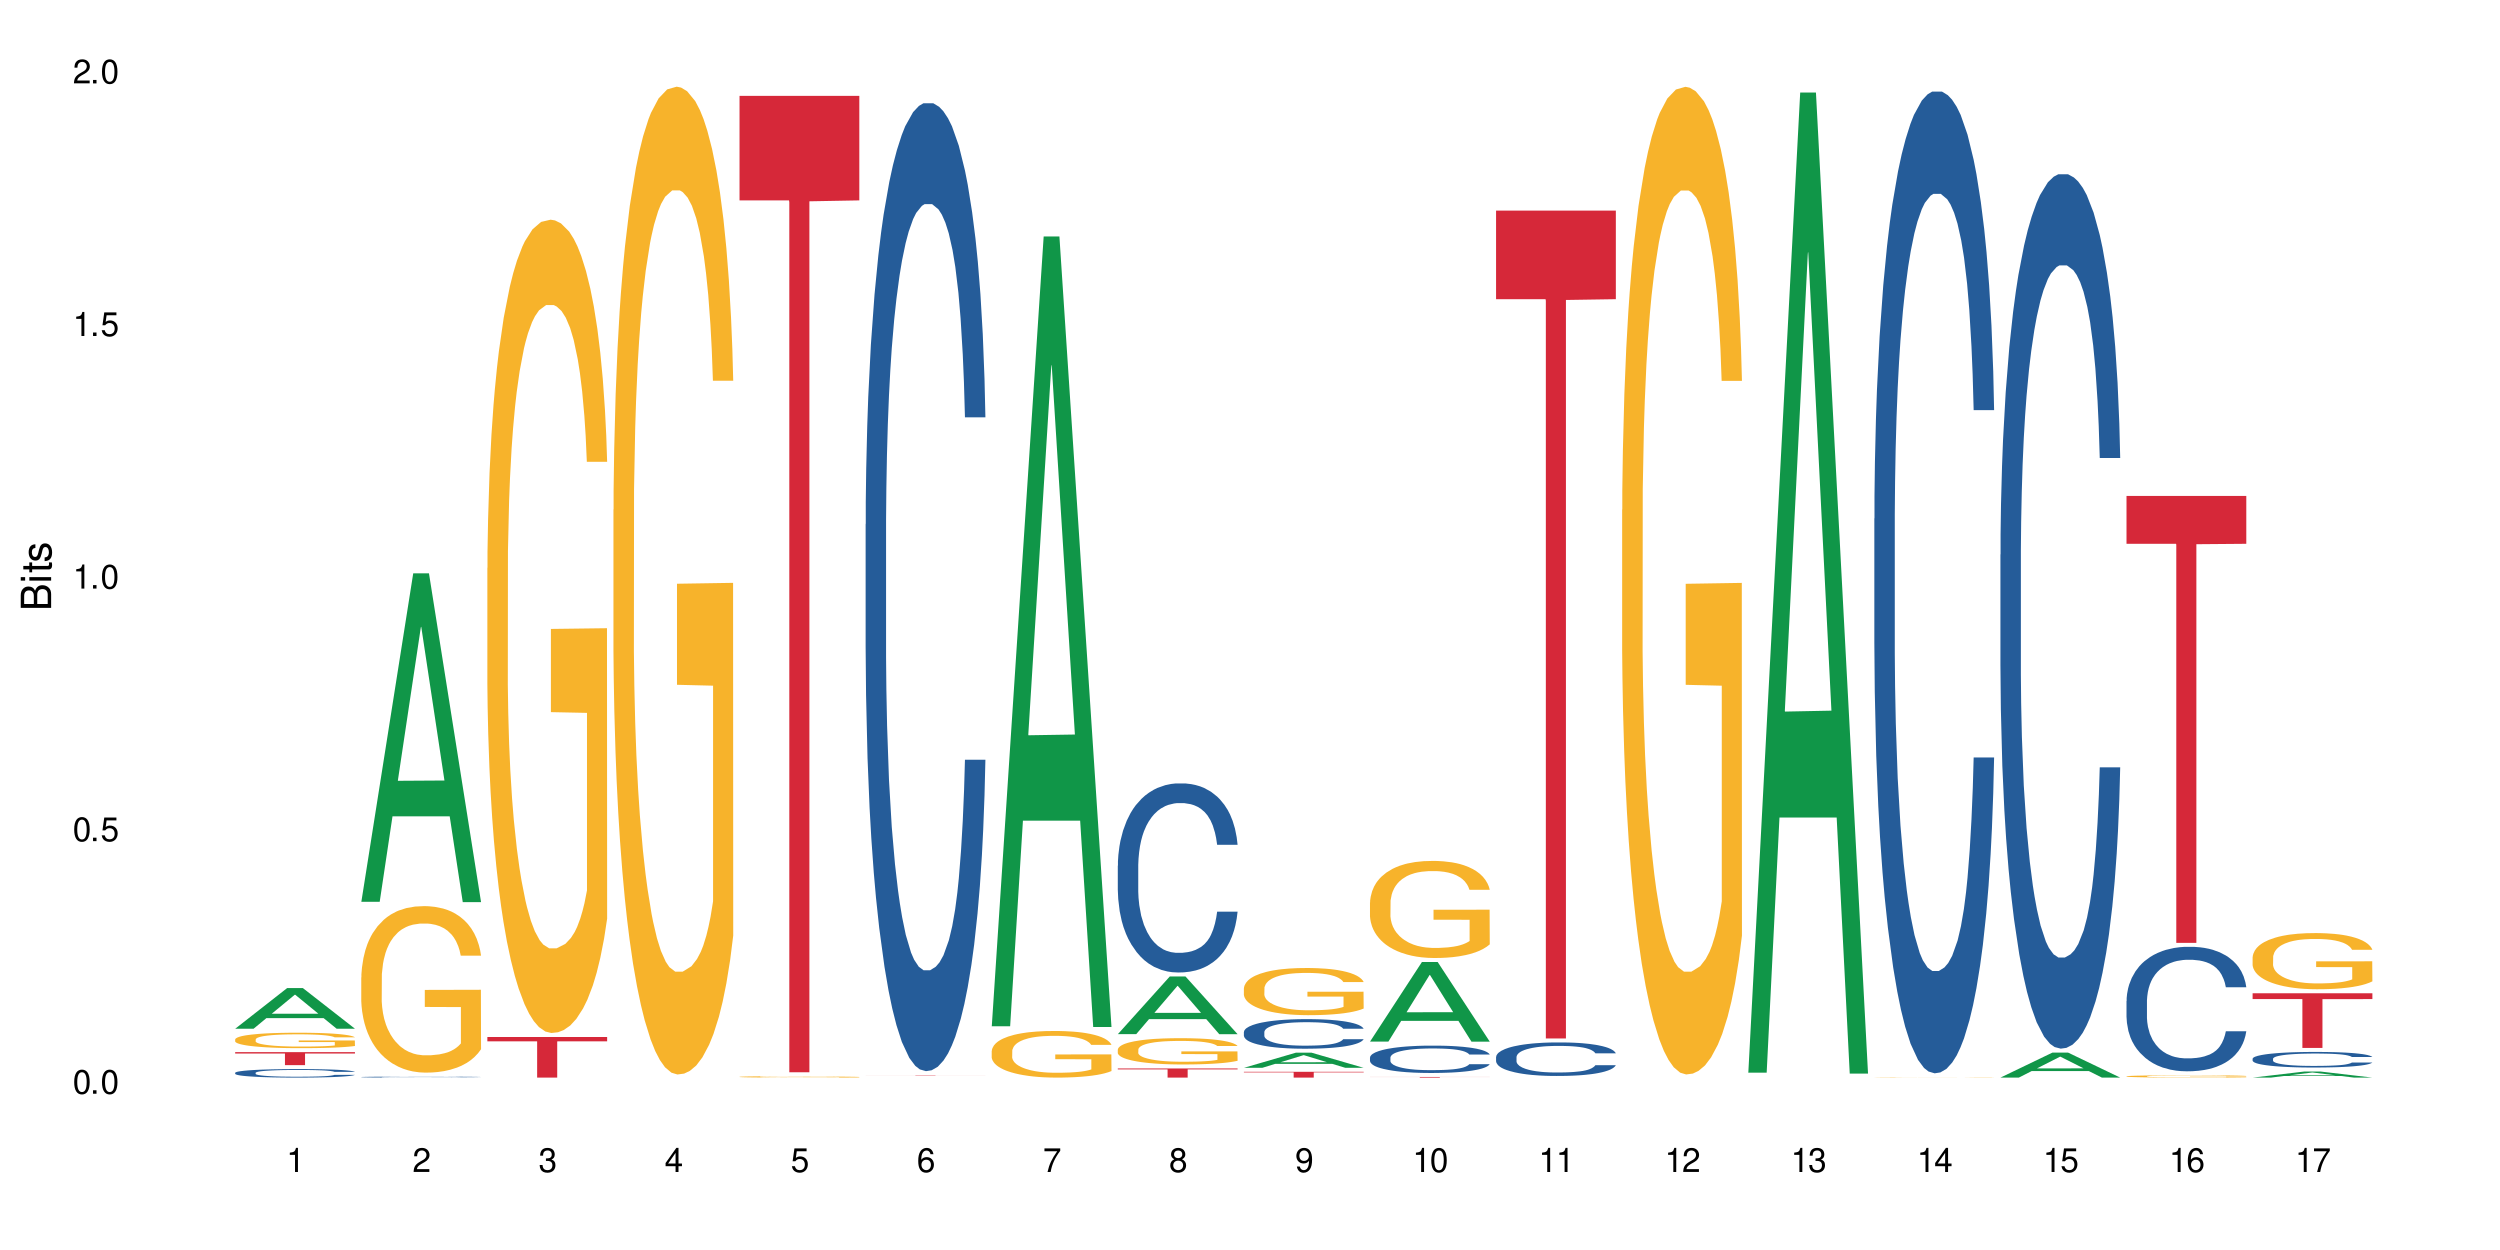 <?xml version="1.0" encoding="UTF-8"?>
<svg xmlns="http://www.w3.org/2000/svg" xmlns:xlink="http://www.w3.org/1999/xlink" width="720" height="360" viewBox="0 0 720 360">
<defs>
<g>
<g id="glyph-0-0">
</g>
<g id="glyph-0-1">
<path d="M 2.641 -6.938 C 2 -6.938 1.422 -6.656 1.078 -6.172 C 0.641 -5.562 0.406 -4.641 0.406 -3.359 C 0.406 -1.016 1.188 0.219 2.641 0.219 C 4.078 0.219 4.859 -1.016 4.859 -3.297 C 4.859 -4.641 4.656 -5.547 4.203 -6.172 C 3.844 -6.656 3.281 -6.938 2.641 -6.938 Z M 2.641 -6.188 C 3.547 -6.188 4 -5.25 4 -3.375 C 4 -1.406 3.562 -0.484 2.625 -0.484 C 1.734 -0.484 1.281 -1.438 1.281 -3.344 C 1.281 -5.25 1.734 -6.188 2.641 -6.188 Z M 2.641 -6.188 "/>
</g>
<g id="glyph-0-2">
<path d="M 1.828 -1 L 0.828 -1 L 0.828 0 L 1.828 0 Z M 1.828 -1 "/>
</g>
<g id="glyph-0-3">
<path d="M 4.562 -6.797 L 1.062 -6.797 L 0.547 -3.094 L 1.328 -3.094 C 1.719 -3.562 2.047 -3.734 2.578 -3.734 C 3.484 -3.734 4.062 -3.109 4.062 -2.094 C 4.062 -1.125 3.484 -0.531 2.578 -0.531 C 1.828 -0.531 1.375 -0.906 1.188 -1.672 L 0.328 -1.672 C 0.453 -1.109 0.547 -0.844 0.75 -0.594 C 1.125 -0.078 1.828 0.219 2.594 0.219 C 3.969 0.219 4.922 -0.781 4.922 -2.219 C 4.922 -3.562 4.031 -4.484 2.719 -4.484 C 2.25 -4.484 1.859 -4.359 1.469 -4.062 L 1.734 -5.969 L 4.562 -5.969 Z M 4.562 -6.797 "/>
</g>
<g id="glyph-0-4">
<path d="M 2.484 -4.938 L 2.484 0 L 3.328 0 L 3.328 -6.938 L 2.766 -6.938 C 2.469 -5.875 2.281 -5.734 0.984 -5.562 L 0.984 -4.938 Z M 2.484 -4.938 "/>
</g>
<g id="glyph-0-5">
<path d="M 4.859 -0.828 L 1.281 -0.828 C 1.359 -1.406 1.672 -1.781 2.5 -2.281 L 3.469 -2.828 C 4.406 -3.344 4.906 -4.062 4.906 -4.906 C 4.906 -5.484 4.672 -6.031 4.266 -6.406 C 3.859 -6.766 3.375 -6.938 2.719 -6.938 C 1.859 -6.938 1.219 -6.625 0.844 -6.031 C 0.609 -5.672 0.5 -5.234 0.484 -4.531 L 1.328 -4.531 C 1.359 -5.016 1.406 -5.281 1.531 -5.516 C 1.75 -5.938 2.188 -6.203 2.703 -6.203 C 3.469 -6.203 4.031 -5.641 4.031 -4.891 C 4.031 -4.344 3.719 -3.859 3.125 -3.516 L 2.234 -3 C 0.812 -2.172 0.406 -1.531 0.328 -0.016 L 4.859 -0.016 Z M 4.859 -0.828 "/>
</g>
<g id="glyph-0-6">
<path d="M 2.125 -3.188 L 2.578 -3.188 C 3.5 -3.188 3.984 -2.766 3.984 -1.922 C 3.984 -1.062 3.469 -0.531 2.594 -0.531 C 1.656 -0.531 1.203 -1 1.156 -2.016 L 0.312 -2.016 C 0.344 -1.453 0.438 -1.094 0.609 -0.781 C 0.953 -0.109 1.625 0.219 2.547 0.219 C 3.953 0.219 4.859 -0.625 4.859 -1.938 C 4.859 -2.828 4.516 -3.297 3.703 -3.594 C 4.344 -3.844 4.656 -4.328 4.656 -5.031 C 4.656 -6.219 3.875 -6.938 2.578 -6.938 C 1.203 -6.938 0.484 -6.172 0.453 -4.703 L 1.297 -4.703 C 1.312 -5.125 1.344 -5.359 1.453 -5.578 C 1.641 -5.969 2.062 -6.203 2.594 -6.203 C 3.344 -6.203 3.797 -5.75 3.797 -5 C 3.797 -4.516 3.609 -4.219 3.25 -4.047 C 3.016 -3.953 2.703 -3.922 2.125 -3.906 Z M 2.125 -3.188 "/>
</g>
<g id="glyph-0-7">
<path d="M 3.141 -1.672 L 3.141 0 L 3.984 0 L 3.984 -1.672 L 4.984 -1.672 L 4.984 -2.438 L 3.984 -2.438 L 3.984 -6.938 L 3.359 -6.938 L 0.266 -2.578 L 0.266 -1.672 Z M 3.141 -2.438 L 1 -2.438 L 3.141 -5.5 Z M 3.141 -2.438 "/>
</g>
<g id="glyph-0-8">
<path d="M 4.781 -5.125 C 4.609 -6.266 3.891 -6.938 2.844 -6.938 C 2.094 -6.938 1.422 -6.578 1.031 -5.953 C 0.594 -5.266 0.406 -4.422 0.406 -3.172 C 0.406 -2 0.578 -1.25 0.984 -0.641 C 1.359 -0.078 1.953 0.219 2.703 0.219 C 3.984 0.219 4.922 -0.75 4.922 -2.094 C 4.922 -3.375 4.062 -4.281 2.844 -4.281 C 2.172 -4.281 1.641 -4.031 1.281 -3.516 C 1.281 -5.234 1.828 -6.188 2.797 -6.188 C 3.391 -6.188 3.797 -5.797 3.938 -5.125 Z M 2.734 -3.531 C 3.547 -3.531 4.062 -2.953 4.062 -2.031 C 4.062 -1.156 3.484 -0.531 2.703 -0.531 C 1.922 -0.531 1.328 -1.188 1.328 -2.078 C 1.328 -2.938 1.906 -3.531 2.734 -3.531 Z M 2.734 -3.531 "/>
</g>
<g id="glyph-0-9">
<path d="M 4.984 -6.797 L 0.438 -6.797 L 0.438 -5.969 L 4.109 -5.969 C 2.5 -3.656 1.828 -2.234 1.328 0 L 2.219 0 C 2.594 -2.172 3.453 -4.047 4.984 -6.094 Z M 4.984 -6.797 "/>
</g>
<g id="glyph-0-10">
<path d="M 3.75 -3.656 C 4.469 -4.094 4.688 -4.438 4.688 -5.078 C 4.688 -6.172 3.844 -6.938 2.641 -6.938 C 1.438 -6.938 0.594 -6.172 0.594 -5.094 C 0.594 -4.438 0.812 -4.094 1.516 -3.656 C 0.734 -3.266 0.359 -2.703 0.359 -1.922 C 0.359 -0.656 1.281 0.219 2.641 0.219 C 3.984 0.219 4.922 -0.656 4.922 -1.922 C 4.922 -2.703 4.531 -3.266 3.75 -3.656 Z M 2.641 -6.188 C 3.359 -6.188 3.812 -5.75 3.812 -5.062 C 3.812 -4.406 3.344 -3.984 2.641 -3.984 C 1.922 -3.984 1.453 -4.406 1.453 -5.078 C 1.453 -5.75 1.922 -6.188 2.641 -6.188 Z M 2.641 -3.266 C 3.484 -3.266 4.062 -2.719 4.062 -1.906 C 4.062 -1.078 3.484 -0.531 2.625 -0.531 C 1.797 -0.531 1.219 -1.094 1.219 -1.906 C 1.219 -2.719 1.781 -3.266 2.641 -3.266 Z M 2.641 -3.266 "/>
</g>
<g id="glyph-0-11">
<path d="M 0.516 -1.578 C 0.672 -0.453 1.406 0.219 2.438 0.219 C 3.188 0.219 3.859 -0.141 4.266 -0.766 C 4.688 -1.453 4.891 -2.297 4.891 -3.547 C 4.891 -4.719 4.703 -5.453 4.312 -6.078 C 3.938 -6.641 3.344 -6.938 2.594 -6.938 C 1.297 -6.938 0.359 -5.969 0.359 -4.625 C 0.359 -3.344 1.234 -2.453 2.453 -2.453 C 3.094 -2.453 3.578 -2.672 4.016 -3.203 C 4 -1.484 3.469 -0.531 2.5 -0.531 C 1.906 -0.531 1.484 -0.906 1.359 -1.578 Z M 2.578 -6.203 C 3.375 -6.203 3.969 -5.531 3.969 -4.641 C 3.969 -3.797 3.391 -3.188 2.547 -3.188 C 1.734 -3.188 1.234 -3.766 1.234 -4.688 C 1.234 -5.562 1.797 -6.203 2.578 -6.203 Z M 2.578 -6.203 "/>
</g>
<g id="glyph-1-0">
</g>
<g id="glyph-1-1">
<path d="M 0 -0.953 L 0 -4.891 C 0 -5.719 -0.234 -6.344 -0.734 -6.797 C -1.188 -7.234 -1.812 -7.469 -2.5 -7.469 C -3.547 -7.469 -4.188 -7 -4.625 -5.875 C -4.984 -6.688 -5.625 -7.094 -6.531 -7.094 C -7.172 -7.094 -7.734 -6.859 -8.141 -6.391 C -8.562 -5.922 -8.75 -5.344 -8.75 -4.5 L -8.75 -0.953 Z M -4.984 -2.062 L -7.766 -2.062 L -7.766 -4.219 C -7.766 -4.844 -7.688 -5.203 -7.453 -5.5 C -7.219 -5.812 -6.859 -5.969 -6.375 -5.969 C -5.891 -5.969 -5.531 -5.812 -5.297 -5.5 C -5.062 -5.203 -4.984 -4.844 -4.984 -4.219 Z M -0.984 -2.062 L -4 -2.062 L -4 -4.781 C -4 -5.766 -3.438 -6.359 -2.484 -6.359 C -1.547 -6.359 -0.984 -5.766 -0.984 -4.781 Z M -0.984 -2.062 "/>
</g>
<g id="glyph-1-2">
<path d="M -6.281 -1.797 L -6.281 -0.797 L 0 -0.797 L 0 -1.797 Z M -8.75 -1.797 L -8.75 -0.797 L -7.484 -0.797 L -7.484 -1.797 Z M -8.75 -1.797 "/>
</g>
<g id="glyph-1-3">
<path d="M -6.281 -3.047 L -6.281 -2.016 L -8.016 -2.016 L -8.016 -1.016 L -6.281 -1.016 L -6.281 -0.172 L -5.469 -0.172 L -5.469 -1.016 L -0.719 -1.016 C -0.078 -1.016 0.281 -1.453 0.281 -2.234 C 0.281 -2.5 0.25 -2.719 0.188 -3.047 L -0.641 -3.047 C -0.609 -2.906 -0.594 -2.766 -0.594 -2.562 C -0.594 -2.141 -0.719 -2.016 -1.156 -2.016 L -5.469 -2.016 L -5.469 -3.047 Z M -6.281 -3.047 "/>
</g>
<g id="glyph-1-4">
<path d="M -4.531 -5.25 C -5.766 -5.25 -6.469 -4.422 -6.469 -2.969 C -6.469 -1.516 -5.719 -0.562 -4.547 -0.562 C -3.562 -0.562 -3.094 -1.062 -2.734 -2.562 L -2.516 -3.484 C -2.344 -4.188 -2.094 -4.469 -1.641 -4.469 C -1.047 -4.469 -0.641 -3.875 -0.641 -3 C -0.641 -2.453 -0.797 -2 -1.062 -1.75 C -1.25 -1.594 -1.422 -1.531 -1.875 -1.469 L -1.875 -0.406 C -0.422 -0.453 0.281 -1.266 0.281 -2.922 C 0.281 -4.5 -0.5 -5.516 -1.719 -5.516 C -2.656 -5.516 -3.172 -4.984 -3.469 -3.734 L -3.703 -2.766 C -3.891 -1.953 -4.156 -1.609 -4.594 -1.609 C -5.188 -1.609 -5.547 -2.125 -5.547 -2.938 C -5.547 -3.75 -5.203 -4.172 -4.531 -4.203 Z M -4.531 -5.25 "/>
</g>
</g>
</defs>
<rect x="-72" y="-36" width="864" height="432" fill="rgb(100%, 100%, 100%)" fill-opacity="1"/>
<path fill-rule="nonzero" fill="rgb(6.275%, 58.824%, 28.235%)" fill-opacity="1" d="M 67.73 296.266 L 67.77 296.254 L 82.695 284.566 L 87.227 284.566 L 102.23 296.277 L 96.957 296.277 L 93.199 293.219 L 76.723 293.219 L 73.039 296.266 L 67.73 296.266 L 78.309 291.957 L 91.688 291.945 L 85.016 286.48 L 84.941 286.469 L 84.871 286.504 L 78.273 291.945 L 78.309 291.957 Z M 67.73 296.266 "/>
<path fill-rule="nonzero" fill="rgb(14.51%, 36.078%, 60%)" fill-opacity="1" d="M 67.73 308.965 L 67.773 308.961 L 67.773 308.906 L 67.898 308.82 L 68.195 308.715 L 68.488 308.641 L 69.246 308.508 L 70.297 308.379 L 71.391 308.281 L 72.191 308.223 L 72.906 308.176 L 74.547 308.094 L 75.598 308.051 L 76.734 308.016 L 78.121 307.977 L 79.133 307.953 L 81.402 307.918 L 83.086 307.902 L 84.391 307.895 L 87.211 307.895 L 88.891 307.902 L 90.113 307.914 L 91.457 307.934 L 92.594 307.953 L 94.57 308.004 L 96.34 308.066 L 97.137 308.102 L 98.402 308.172 L 99.367 308.238 L 100.043 308.297 L 100.797 308.379 L 101.473 308.48 L 101.977 308.594 L 102.23 308.691 L 96.34 308.691 L 96.043 308.602 L 95.707 308.531 L 95.078 308.441 L 94.445 308.375 L 93.562 308.309 L 92.762 308.266 L 91.668 308.227 L 90.703 308.199 L 89.691 308.176 L 88.723 308.164 L 86.875 308.152 L 84.727 308.152 L 83.93 308.156 L 82.289 308.172 L 81.402 308.188 L 80.141 308.219 L 79.258 308.25 L 78.207 308.293 L 77.492 308.332 L 76.609 308.391 L 75.977 308.441 L 75.262 308.516 L 74.84 308.574 L 74.461 308.637 L 74.125 308.711 L 73.875 308.789 L 73.703 308.871 L 73.621 308.953 L 73.621 309.301 L 73.703 309.379 L 73.914 309.477 L 74.461 309.613 L 75.262 309.73 L 76.188 309.824 L 77.07 309.891 L 77.574 309.922 L 78.25 309.961 L 79.301 310.004 L 80.816 310.051 L 81.699 310.066 L 83.043 310.086 L 84.434 310.094 L 86.285 310.094 L 87.926 310.086 L 89.02 310.074 L 90.156 310.055 L 91.711 310.02 L 92.68 309.98 L 93.52 309.941 L 94.152 309.898 L 94.57 309.859 L 95.203 309.793 L 95.707 309.715 L 96.086 309.637 L 96.34 309.559 L 102.23 309.559 L 101.977 309.648 L 101.598 309.738 L 101.219 309.801 L 100.629 309.883 L 99.957 309.949 L 98.988 310.027 L 98.191 310.082 L 97.137 310.137 L 96.172 310.18 L 95.117 310.219 L 93.562 310.262 L 92.551 310.285 L 91.457 310.305 L 90.156 310.324 L 88.516 310.34 L 86.746 310.348 L 85.105 310.352 L 83.34 310.348 L 82.035 310.336 L 80.309 310.316 L 78.164 310.277 L 76.609 310.234 L 75.387 310.191 L 74.336 310.145 L 73.156 310.086 L 71.645 309.988 L 70.719 309.91 L 70.086 309.848 L 69.371 309.762 L 68.867 309.68 L 68.277 309.555 L 67.855 309.395 L 67.73 309.273 Z M 67.73 308.965 "/>
<path fill-rule="nonzero" fill="rgb(96.863%, 70.196%, 16.863%)" fill-opacity="1" d="M 67.73 299.328 L 67.773 299.324 L 67.773 299.242 L 67.941 299.059 L 68.363 298.809 L 68.91 298.602 L 69.496 298.438 L 69.875 298.352 L 70.508 298.23 L 71.055 298.141 L 72.441 297.961 L 74.211 297.789 L 75.176 297.715 L 76.27 297.645 L 77.828 297.57 L 78.543 297.539 L 80.73 297.477 L 83.215 297.434 L 85.949 297.422 L 87.211 297.426 L 88.934 297.441 L 91.289 297.488 L 92.637 297.527 L 93.688 297.57 L 94.781 297.621 L 96.129 297.703 L 97.391 297.801 L 98.402 297.898 L 99.41 298.02 L 100.25 298.148 L 100.965 298.293 L 101.598 298.465 L 101.977 298.605 L 102.23 298.746 L 96.383 298.746 L 96.043 298.605 L 95.664 298.496 L 95.035 298.363 L 94.402 298.266 L 93.773 298.188 L 92.594 298.082 L 91.586 298.016 L 90.324 297.961 L 89.102 297.922 L 87.715 297.898 L 86.875 297.891 L 84.645 297.891 L 82.625 297.918 L 81.445 297.949 L 80.605 297.984 L 79.426 298.043 L 78.711 298.094 L 78.289 298.125 L 77.027 298.25 L 76.188 298.367 L 75.723 298.441 L 75.137 298.566 L 74.715 298.676 L 74.25 298.836 L 74 298.957 L 73.664 299.234 L 73.621 299.965 L 73.746 300.121 L 74 300.289 L 74.336 300.434 L 74.84 300.59 L 75.348 300.707 L 76.23 300.863 L 76.988 300.969 L 77.574 301.039 L 78.711 301.148 L 79.176 301.188 L 80.27 301.258 L 81.402 301.316 L 82.793 301.363 L 83.844 301.391 L 85.527 301.41 L 87.672 301.41 L 90.195 301.387 L 91.797 301.352 L 92.891 301.32 L 93.605 301.293 L 94.488 301.246 L 95.117 301.207 L 95.707 301.16 L 96.422 301.094 L 96.422 300.121 L 86.031 300.117 L 86.031 299.66 L 102.188 299.656 L 102.23 301.246 L 101.344 301.355 L 100.25 301.461 L 99.199 301.543 L 98.105 301.613 L 96.551 301.691 L 95.289 301.738 L 93.352 301.797 L 91.586 301.832 L 89.734 301.855 L 88.094 301.867 L 86.156 301.871 L 84.434 301.863 L 82.582 301.84 L 81.109 301.809 L 79.762 301.766 L 78.418 301.715 L 76.734 301.629 L 75.641 301.559 L 74.504 301.473 L 73.367 301.371 L 72.359 301.262 L 71.688 301.18 L 71.012 301.082 L 70.297 300.957 L 69.625 300.82 L 69.121 300.695 L 68.656 300.551 L 68.32 300.418 L 67.984 300.234 L 67.816 300.09 L 67.73 299.961 Z M 67.73 299.328 "/>
<path fill-rule="nonzero" fill="rgb(83.922%, 15.686%, 22.353%)" fill-opacity="1" d="M 67.73 303.02 L 102.23 303.02 L 102.23 303.418 L 87.852 303.422 L 87.852 306.75 L 82.066 306.75 L 82.066 303.426 L 81.984 303.418 L 67.73 303.418 Z M 67.73 303.02 "/>
<path fill-rule="nonzero" fill="rgb(6.275%, 58.824%, 28.235%)" fill-opacity="1" d="M 104.043 259.723 L 104.082 259.637 L 119.008 165.129 L 123.543 165.129 L 138.543 259.812 L 133.273 259.812 L 129.512 235.098 L 113.039 235.098 L 109.352 259.723 L 104.043 259.723 L 114.621 224.871 L 128 224.785 L 121.332 180.598 L 121.258 180.508 L 121.184 180.777 L 114.586 224.785 L 114.621 224.871 Z M 104.043 259.723 "/>
<path fill-rule="nonzero" fill="rgb(14.51%, 36.078%, 60%)" fill-opacity="1" d="M 104.043 310.191 L 104.086 310.188 L 104.086 310.184 L 104.211 310.172 L 104.508 310.16 L 104.801 310.152 L 105.559 310.137 L 106.609 310.121 L 107.703 310.109 L 108.504 310.105 L 109.219 310.098 L 110.859 310.09 L 111.91 310.086 L 113.047 310.078 L 114.438 310.074 L 115.445 310.074 L 117.719 310.07 L 119.398 310.066 L 126.426 310.066 L 127.773 310.07 L 128.91 310.074 L 130.887 310.078 L 132.652 310.086 L 133.453 310.09 L 134.715 310.098 L 135.684 310.105 L 136.355 310.113 L 137.113 310.121 L 137.785 310.133 L 138.289 310.148 L 138.543 310.16 L 132.652 310.16 L 132.359 310.148 L 132.023 310.141 L 131.391 310.129 L 130.758 310.121 L 129.875 310.113 L 129.078 310.109 L 127.984 310.105 L 127.016 310.102 L 126.004 310.098 L 125.039 310.098 L 123.188 310.094 L 121.043 310.094 L 120.242 310.098 L 118.602 310.098 L 117.719 310.102 L 116.457 310.105 L 115.57 310.105 L 114.52 310.113 L 113.805 310.117 L 112.922 310.125 L 112.289 310.129 L 111.574 310.137 L 111.156 310.145 L 110.777 310.152 L 110.438 310.16 L 110.188 310.168 L 110.02 310.18 L 109.934 310.188 L 109.934 310.23 L 110.02 310.238 L 110.23 310.25 L 110.777 310.266 L 111.574 310.277 L 112.5 310.289 L 113.383 310.297 L 113.891 310.301 L 114.562 310.305 L 115.613 310.309 L 117.129 310.316 L 118.012 310.316 L 119.359 310.32 L 124.238 310.32 L 125.332 310.316 L 126.469 310.316 L 128.023 310.312 L 128.992 310.309 L 129.832 310.301 L 130.465 310.297 L 130.887 310.293 L 131.516 310.285 L 132.023 310.277 L 132.398 310.27 L 132.652 310.258 L 138.543 310.258 L 138.289 310.27 L 137.531 310.285 L 136.945 310.297 L 136.27 310.305 L 135.305 310.312 L 134.504 310.32 L 133.453 310.324 L 132.484 310.332 L 131.434 310.336 L 129.875 310.34 L 128.867 310.344 L 127.773 310.344 L 126.469 310.348 L 124.828 310.348 L 123.059 310.352 L 119.652 310.352 L 118.348 310.348 L 116.625 310.348 L 114.477 310.34 L 112.922 310.336 L 111.703 310.332 L 110.648 310.328 L 109.473 310.32 L 107.957 310.309 L 107.031 310.301 L 106.402 310.293 L 105.684 310.281 L 105.18 310.273 L 104.59 310.258 L 104.172 310.238 L 104.043 310.227 Z M 104.043 310.191 "/>
<path fill-rule="nonzero" fill="rgb(96.863%, 70.196%, 16.863%)" fill-opacity="1" d="M 104.043 281.5 L 104.086 281.457 L 104.086 280.582 L 104.254 278.609 L 104.676 275.895 L 105.223 273.66 L 105.812 271.91 L 106.191 270.988 L 106.82 269.676 L 107.367 268.711 L 108.758 266.742 L 110.523 264.902 L 111.492 264.113 L 112.586 263.367 L 114.141 262.535 L 114.855 262.23 L 117.043 261.527 L 119.527 261.09 L 122.262 260.957 L 123.523 261.004 L 125.25 261.18 L 127.605 261.66 L 128.949 262.098 L 130.004 262.535 L 131.098 263.105 L 132.441 263.98 L 133.703 265.031 L 134.715 266.082 L 135.723 267.398 L 136.566 268.801 L 137.281 270.332 L 137.91 272.172 L 138.289 273.703 L 138.543 275.238 L 132.695 275.238 L 132.359 273.703 L 131.98 272.523 L 131.348 271.078 L 130.719 270.027 L 130.086 269.191 L 128.91 268.055 L 127.898 267.355 L 126.637 266.742 L 125.418 266.348 L 124.027 266.082 L 123.188 265.996 L 120.957 265.996 L 118.938 266.301 L 117.758 266.652 L 116.918 267.004 L 115.738 267.66 L 115.023 268.188 L 114.605 268.535 L 113.344 269.895 L 112.5 271.121 L 112.039 271.953 L 111.449 273.266 L 111.027 274.449 L 110.566 276.203 L 110.312 277.516 L 109.977 280.492 L 109.934 288.379 L 110.062 290.043 L 110.312 291.836 L 110.648 293.414 L 111.156 295.078 L 111.66 296.348 L 112.543 298.059 L 113.301 299.195 L 113.891 299.941 L 115.023 301.125 L 115.488 301.52 L 116.582 302.305 L 117.719 302.918 L 119.105 303.445 L 120.156 303.707 L 121.84 303.926 L 123.984 303.926 L 126.512 303.664 L 128.109 303.312 L 129.203 302.965 L 129.918 302.656 L 130.801 302.176 L 131.434 301.738 L 132.023 301.254 L 132.738 300.512 L 132.738 290.043 L 122.344 290 L 122.344 285.094 L 138.5 285.051 L 138.543 302.176 L 137.66 303.355 L 136.566 304.496 L 135.512 305.371 L 134.418 306.117 L 132.863 306.949 L 131.602 307.473 L 129.664 308.086 L 127.898 308.48 L 126.047 308.746 L 124.406 308.875 L 122.473 308.918 L 120.746 308.832 L 118.895 308.57 L 117.422 308.219 L 116.078 307.781 L 114.73 307.211 L 113.047 306.293 L 111.953 305.547 L 110.816 304.629 L 109.684 303.531 L 108.672 302.352 L 108 301.43 L 107.324 300.379 L 106.609 299.066 L 105.938 297.574 L 105.434 296.219 L 104.969 294.684 L 104.633 293.238 L 104.297 291.27 L 104.129 289.691 L 104.043 288.332 Z M 104.043 281.5 "/>
<path fill-rule="nonzero" fill="rgb(96.863%, 70.196%, 16.863%)" fill-opacity="1" d="M 140.359 163.594 L 140.398 163.379 L 140.398 159.102 L 140.57 149.477 L 140.988 136.211 L 141.535 125.305 L 142.125 116.746 L 142.504 112.254 L 143.137 105.836 L 143.684 101.129 L 145.07 91.504 L 146.836 82.52 L 147.805 78.668 L 148.898 75.031 L 150.457 70.969 L 151.172 69.473 L 153.359 66.047 L 155.84 63.91 L 158.574 63.27 L 159.836 63.48 L 161.562 64.336 L 163.918 66.691 L 165.266 68.828 L 166.316 70.969 L 167.41 73.75 L 168.754 78.027 L 170.02 83.16 L 171.027 88.297 L 172.039 94.715 L 172.879 101.559 L 173.594 109.047 L 174.227 118.031 L 174.605 125.516 L 174.855 133.004 L 169.008 133.004 L 168.672 125.516 L 168.293 119.742 L 167.66 112.684 L 167.031 107.547 L 166.398 103.484 L 165.223 97.922 L 164.211 94.5 L 162.949 91.504 L 161.73 89.578 L 160.34 88.297 L 159.5 87.867 L 157.27 87.867 L 155.25 89.367 L 154.074 91.078 L 153.23 92.789 L 152.055 95.996 L 151.34 98.562 L 150.918 100.273 L 149.656 106.906 L 148.812 112.895 L 148.352 116.961 L 147.762 123.379 L 147.344 129.152 L 146.879 137.711 L 146.625 144.129 L 146.289 158.672 L 146.25 197.18 L 146.375 205.309 L 146.625 214.078 L 146.965 221.777 L 147.469 229.906 L 147.973 236.109 L 148.855 244.453 L 149.613 250.016 L 150.203 253.652 L 151.34 259.426 L 151.801 261.352 L 152.895 265.203 L 154.031 268.199 L 155.418 270.766 L 156.473 272.047 L 158.152 273.117 L 160.301 273.117 L 162.824 271.836 L 164.422 270.125 L 165.516 268.41 L 166.23 266.914 L 167.113 264.562 L 167.746 262.422 L 168.336 260.07 L 169.051 256.434 L 169.051 205.309 L 158.66 205.094 L 158.66 181.133 L 174.812 180.922 L 174.855 264.562 L 173.973 270.336 L 172.879 275.898 L 171.828 280.176 L 170.734 283.812 L 169.176 287.879 L 167.914 290.445 L 165.98 293.441 L 164.211 295.363 L 162.359 296.648 L 160.719 297.289 L 158.785 297.504 L 157.059 297.078 L 155.211 295.793 L 153.738 294.082 L 152.391 291.941 L 151.043 289.16 L 149.359 284.668 L 148.266 281.031 L 147.133 276.539 L 145.996 271.191 L 144.984 265.418 L 144.312 260.926 L 143.641 255.789 L 142.926 249.375 L 142.25 242.102 L 141.746 235.469 L 141.285 227.98 L 140.945 220.922 L 140.609 211.297 L 140.441 203.594 L 140.359 196.965 Z M 140.359 163.594 "/>
<path fill-rule="nonzero" fill="rgb(83.922%, 15.686%, 22.353%)" fill-opacity="1" d="M 140.359 298.652 L 174.855 298.652 L 174.855 299.902 L 160.477 299.914 L 160.477 310.352 L 154.695 310.352 L 154.695 299.926 L 154.609 299.902 L 140.359 299.902 Z M 140.359 298.652 "/>
<path fill-rule="nonzero" fill="rgb(96.863%, 70.196%, 16.863%)" fill-opacity="1" d="M 176.672 146.816 L 176.715 146.555 L 176.715 141.359 L 176.883 129.668 L 177.305 113.559 L 177.852 100.309 L 178.438 89.918 L 178.816 84.461 L 179.449 76.668 L 179.996 70.949 L 181.383 59.258 L 183.152 48.348 L 184.117 43.672 L 185.211 39.254 L 186.77 34.316 L 187.484 32.5 L 189.672 28.344 L 192.152 25.742 L 194.887 24.965 L 196.152 25.223 L 197.875 26.262 L 200.23 29.121 L 201.578 31.719 L 202.629 34.316 L 203.723 37.695 L 205.07 42.891 L 206.332 49.125 L 207.34 55.363 L 208.352 63.156 L 209.191 71.469 L 209.906 80.562 L 210.539 91.477 L 210.918 100.57 L 211.168 109.66 L 205.32 109.66 L 204.984 100.57 L 204.605 93.555 L 203.977 84.98 L 203.344 78.746 L 202.715 73.809 L 201.535 67.055 L 200.527 62.898 L 199.266 59.258 L 198.043 56.922 L 196.656 55.363 L 195.812 54.844 L 193.586 54.844 L 191.566 56.66 L 190.387 58.738 L 189.547 60.816 L 188.367 64.715 L 187.652 67.832 L 187.23 69.91 L 185.969 77.965 L 185.129 85.238 L 184.664 90.176 L 184.078 97.969 L 183.656 104.984 L 183.191 115.379 L 182.941 123.172 L 182.605 140.84 L 182.562 187.605 L 182.688 197.477 L 182.941 208.129 L 183.277 217.484 L 183.781 227.355 L 184.285 234.891 L 185.172 245.023 L 185.926 251.777 L 186.516 256.195 L 187.652 263.207 L 188.113 265.547 L 189.207 270.223 L 190.344 273.859 L 191.734 276.98 L 192.785 278.539 L 194.469 279.836 L 196.613 279.836 L 199.137 278.277 L 200.734 276.199 L 201.828 274.121 L 202.547 272.301 L 203.43 269.445 L 204.059 266.848 L 204.648 263.988 L 205.363 259.57 L 205.363 197.477 L 194.973 197.219 L 194.973 168.117 L 211.129 167.859 L 211.168 269.445 L 210.285 276.461 L 209.191 283.215 L 208.141 288.41 L 207.047 292.828 L 205.488 297.762 L 204.227 300.883 L 202.293 304.52 L 200.527 306.855 L 198.676 308.414 L 197.035 309.195 L 195.098 309.453 L 193.375 308.934 L 191.523 307.375 L 190.051 305.297 L 188.703 302.699 L 187.359 299.32 L 185.676 293.867 L 184.582 289.449 L 183.445 283.992 L 182.309 277.5 L 181.301 270.484 L 180.625 265.027 L 179.953 258.793 L 179.238 250.996 L 178.566 242.164 L 178.059 234.109 L 177.598 225.016 L 177.262 216.441 L 176.926 204.754 L 176.758 195.398 L 176.672 187.344 Z M 176.672 146.816 "/>
<path fill-rule="nonzero" fill="rgb(96.863%, 70.196%, 16.863%)" fill-opacity="1" d="M 212.984 310.125 L 213.027 310.121 L 213.027 310.117 L 213.195 310.098 L 213.617 310.078 L 214.164 310.059 L 214.754 310.043 L 215.133 310.035 L 215.762 310.027 L 216.309 310.02 L 217.699 310 L 219.465 309.984 L 220.434 309.98 L 221.527 309.973 L 223.082 309.965 L 223.797 309.965 L 225.984 309.957 L 228.469 309.953 L 232.465 309.953 L 234.188 309.957 L 236.547 309.961 L 237.891 309.965 L 238.941 309.965 L 240.035 309.973 L 241.383 309.977 L 242.645 309.988 L 243.656 309.996 L 244.664 310.008 L 245.508 310.02 L 246.223 310.031 L 246.852 310.047 L 247.23 310.059 L 247.484 310.07 L 241.637 310.07 L 241.301 310.059 L 240.922 310.051 L 239.656 310.027 L 239.027 310.023 L 237.848 310.012 L 236.84 310.008 L 235.578 310 L 234.355 309.996 L 227.879 309.996 L 226.699 310 L 225.859 310.004 L 224.68 310.008 L 223.965 310.012 L 223.547 310.016 L 222.281 310.027 L 221.441 310.039 L 220.98 310.043 L 220.391 310.055 L 219.969 310.066 L 219.508 310.078 L 219.254 310.09 L 218.918 310.113 L 218.875 310.18 L 219 310.195 L 219.254 310.207 L 219.59 310.223 L 220.094 310.234 L 220.602 310.246 L 221.484 310.262 L 222.242 310.27 L 222.828 310.277 L 223.965 310.285 L 224.43 310.289 L 225.523 310.297 L 226.66 310.301 L 228.047 310.305 L 229.098 310.309 L 235.449 310.309 L 237.051 310.305 L 238.145 310.301 L 238.859 310.297 L 239.742 310.293 L 240.375 310.289 L 240.961 310.285 L 241.676 310.281 L 241.676 310.195 L 231.285 310.195 L 231.285 310.152 L 247.441 310.152 L 247.484 310.293 L 246.602 310.305 L 245.508 310.312 L 244.453 310.32 L 243.359 310.328 L 241.805 310.332 L 240.543 310.34 L 238.605 310.344 L 236.84 310.348 L 234.988 310.348 L 233.348 310.352 L 231.414 310.352 L 229.688 310.348 L 227.836 310.348 L 226.363 310.344 L 225.02 310.34 L 223.672 310.336 L 221.988 310.328 L 220.895 310.324 L 219.758 310.316 L 218.621 310.305 L 217.613 310.297 L 216.941 310.289 L 216.266 310.281 L 215.551 310.27 L 214.879 310.258 L 214.375 310.246 L 213.91 310.234 L 213.238 310.203 L 213.07 310.191 L 212.984 310.18 Z M 212.984 310.125 "/>
<path fill-rule="nonzero" fill="rgb(83.922%, 15.686%, 22.353%)" fill-opacity="1" d="M 212.984 27.613 L 247.484 27.613 L 247.484 57.711 L 233.105 57.977 L 233.105 308.809 L 227.32 308.809 L 227.32 58.238 L 227.238 57.711 L 212.984 57.711 Z M 212.984 27.613 "/>
<path fill-rule="nonzero" fill="rgb(14.51%, 36.078%, 60%)" fill-opacity="1" d="M 249.301 151.023 L 249.34 150.77 L 249.34 144.652 L 249.469 134.969 L 249.762 122.738 L 250.055 114.332 L 250.812 99.297 L 251.867 84.773 L 252.961 73.562 L 253.758 66.938 L 254.473 61.84 L 256.113 52.414 L 257.168 47.57 L 258.301 43.242 L 259.691 38.91 L 260.699 36.359 L 262.973 32.285 L 264.656 30.5 L 265.957 29.734 L 268.777 29.734 L 270.461 30.754 L 271.68 32.027 L 273.027 34.066 L 274.164 36.359 L 276.141 41.965 L 277.906 49.102 L 278.707 53.18 L 279.969 61.078 L 280.938 68.723 L 281.609 75.348 L 282.367 84.773 L 283.039 96.238 L 283.543 109.234 L 283.797 120.191 L 277.906 120.191 L 277.613 110 L 277.277 102.102 L 276.645 91.652 L 276.016 84.266 L 275.129 76.875 L 274.332 72.035 L 273.238 67.191 L 272.27 64.133 L 271.262 61.84 L 270.293 60.312 L 268.441 58.785 L 266.297 58.785 L 265.496 59.293 L 263.855 61.332 L 262.973 63.113 L 261.711 66.684 L 260.828 69.996 L 259.773 75.09 L 259.059 79.422 L 258.176 86.047 L 257.543 91.906 L 256.828 100.316 L 256.41 106.688 L 256.031 113.82 L 255.695 122.23 L 255.441 131.148 L 255.273 140.574 L 255.188 149.75 L 255.188 189.242 L 255.273 198.418 L 255.484 209.117 L 256.031 224.66 L 256.828 238.168 L 257.754 248.867 L 258.641 256.512 L 259.145 260.078 L 259.816 264.156 L 260.867 269.254 L 262.383 274.348 L 263.266 276.387 L 264.613 278.426 L 266 279.445 L 267.852 279.445 L 269.492 278.426 L 270.586 277.152 L 271.723 275.113 L 273.277 270.781 L 274.246 266.703 L 275.09 261.863 L 275.719 257.023 L 276.141 252.945 L 276.77 245.047 L 277.277 236.383 L 277.656 227.465 L 277.906 218.801 L 283.797 218.801 L 283.543 228.992 L 283.164 238.93 L 282.789 246.32 L 282.199 255.238 L 281.523 263.137 L 280.559 272.055 L 279.758 277.914 L 278.707 284.285 L 277.738 289.129 L 276.688 293.457 L 275.129 298.555 L 274.121 301.102 L 273.027 303.395 L 271.723 305.434 L 270.082 307.219 L 268.316 308.238 L 266.676 308.492 L 264.906 307.984 L 263.602 306.965 L 261.879 304.672 L 259.734 300.082 L 258.176 295.242 L 256.957 290.402 L 255.902 285.305 L 254.727 278.426 L 253.211 267.215 L 252.285 258.551 L 251.656 251.418 L 250.941 241.48 L 250.434 232.559 L 249.848 218.293 L 249.426 200.199 L 249.301 186.188 Z M 249.301 151.023 "/>
<path fill-rule="nonzero" fill="rgb(83.922%, 15.686%, 22.353%)" fill-opacity="1" d="M 249.301 309.637 L 283.797 309.637 L 283.797 309.648 L 269.418 309.648 L 269.418 309.73 L 263.633 309.73 L 263.633 309.648 L 249.301 309.648 Z M 249.301 309.637 "/>
<path fill-rule="nonzero" fill="rgb(6.275%, 58.824%, 28.235%)" fill-opacity="1" d="M 285.613 295.562 L 285.648 295.348 L 300.578 68.094 L 305.109 68.094 L 320.109 295.773 L 314.84 295.773 L 311.082 236.344 L 294.605 236.344 L 290.922 295.562 L 285.613 295.562 L 296.191 211.758 L 309.57 211.543 L 302.898 105.293 L 302.824 105.078 L 302.75 105.723 L 296.152 211.543 L 296.191 211.758 Z M 285.613 295.562 "/>
<path fill-rule="nonzero" fill="rgb(96.863%, 70.196%, 16.863%)" fill-opacity="1" d="M 285.613 302.672 L 285.656 302.66 L 285.656 302.414 L 285.824 301.863 L 286.242 301.102 L 286.789 300.477 L 287.379 299.988 L 287.758 299.73 L 288.391 299.363 L 288.938 299.094 L 290.324 298.539 L 292.09 298.023 L 293.059 297.805 L 294.152 297.598 L 295.711 297.363 L 296.426 297.277 L 298.613 297.082 L 301.094 296.957 L 303.828 296.922 L 305.09 296.934 L 306.816 296.984 L 309.172 297.117 L 310.52 297.242 L 311.57 297.363 L 312.664 297.523 L 314.012 297.77 L 315.273 298.062 L 316.281 298.355 L 317.293 298.723 L 318.133 299.117 L 318.848 299.547 L 319.48 300.062 L 319.859 300.488 L 320.109 300.918 L 314.262 300.918 L 313.926 300.488 L 313.547 300.16 L 312.918 299.754 L 312.285 299.461 L 311.656 299.227 L 310.477 298.906 L 309.465 298.711 L 308.203 298.539 L 306.984 298.43 L 305.598 298.355 L 304.754 298.332 L 302.523 298.332 L 300.504 298.418 L 299.328 298.516 L 298.484 298.613 L 297.309 298.797 L 296.594 298.945 L 296.172 299.043 L 294.91 299.422 L 294.07 299.766 L 293.605 300 L 293.016 300.367 L 292.598 300.699 L 292.133 301.188 L 291.883 301.559 L 291.543 302.391 L 291.504 304.598 L 291.629 305.066 L 291.883 305.566 L 292.219 306.008 L 292.723 306.477 L 293.227 306.832 L 294.109 307.309 L 294.867 307.629 L 295.457 307.836 L 296.594 308.168 L 297.055 308.277 L 298.148 308.5 L 299.285 308.672 L 300.676 308.816 L 301.727 308.891 L 303.41 308.953 L 305.555 308.953 L 308.078 308.879 L 309.676 308.781 L 310.77 308.684 L 311.484 308.598 L 312.371 308.461 L 313 308.34 L 313.59 308.203 L 314.305 307.996 L 314.305 305.066 L 303.914 305.051 L 303.914 303.68 L 320.07 303.668 L 320.109 308.461 L 319.227 308.793 L 318.133 309.113 L 317.082 309.355 L 315.988 309.566 L 314.43 309.797 L 313.168 309.945 L 311.234 310.117 L 309.465 310.227 L 307.617 310.301 L 305.977 310.34 L 304.039 310.352 L 302.316 310.324 L 300.465 310.254 L 298.992 310.152 L 297.645 310.031 L 296.297 309.871 L 294.617 309.613 L 293.523 309.406 L 292.387 309.148 L 291.25 308.84 L 290.242 308.512 L 289.566 308.254 L 288.895 307.957 L 288.18 307.59 L 287.504 307.176 L 287 306.793 L 286.539 306.363 L 286.203 305.961 L 285.863 305.406 L 285.695 304.965 L 285.613 304.586 Z M 285.613 302.672 "/>
<path fill-rule="nonzero" fill="rgb(6.275%, 58.824%, 28.235%)" fill-opacity="1" d="M 321.926 297.832 L 321.965 297.816 L 336.891 281.23 L 341.422 281.23 L 356.426 297.848 L 351.152 297.848 L 347.395 293.512 L 330.918 293.512 L 327.234 297.832 L 321.926 297.832 L 332.504 291.715 L 345.883 291.699 L 339.211 283.945 L 339.137 283.93 L 339.066 283.977 L 332.469 291.699 L 332.504 291.715 Z M 321.926 297.832 "/>
<path fill-rule="nonzero" fill="rgb(14.51%, 36.078%, 60%)" fill-opacity="1" d="M 321.926 249.324 L 321.969 249.273 L 321.969 248.078 L 322.094 246.188 L 322.391 243.801 L 322.684 242.156 L 323.441 239.219 L 324.492 236.383 L 325.586 234.191 L 326.387 232.898 L 327.102 231.902 L 328.742 230.062 L 329.793 229.117 L 330.93 228.27 L 332.316 227.426 L 333.328 226.926 L 335.598 226.129 L 337.281 225.781 L 338.586 225.633 L 341.406 225.633 L 343.086 225.832 L 344.309 226.082 L 345.652 226.477 L 346.789 226.926 L 348.766 228.02 L 350.535 229.414 L 351.332 230.211 L 352.598 231.754 L 353.562 233.246 L 354.238 234.543 L 354.992 236.383 L 355.668 238.621 L 356.172 241.16 L 356.426 243.301 L 350.535 243.301 L 350.238 241.312 L 349.902 239.77 L 349.273 237.727 L 348.641 236.285 L 347.758 234.84 L 346.957 233.895 L 345.863 232.949 L 344.898 232.352 L 343.887 231.902 L 342.918 231.605 L 341.07 231.305 L 338.922 231.305 L 338.125 231.406 L 336.484 231.805 L 335.598 232.152 L 334.336 232.848 L 333.453 233.496 L 332.402 234.492 L 331.688 235.34 L 330.805 236.633 L 330.172 237.777 L 329.457 239.418 L 329.035 240.664 L 328.656 242.059 L 328.32 243.699 L 328.07 245.441 L 327.898 247.285 L 327.816 249.074 L 327.816 256.789 L 327.898 258.582 L 328.109 260.672 L 328.656 263.707 L 329.457 266.348 L 330.383 268.438 L 331.266 269.93 L 331.77 270.629 L 332.445 271.422 L 333.496 272.418 L 335.012 273.414 L 335.895 273.812 L 337.238 274.211 L 338.629 274.41 L 340.48 274.41 L 342.121 274.211 L 343.215 273.961 L 344.352 273.562 L 345.906 272.719 L 346.875 271.922 L 347.715 270.977 L 348.348 270.031 L 348.766 269.234 L 349.398 267.691 L 349.902 266 L 350.281 264.258 L 350.535 262.562 L 356.426 262.562 L 356.172 264.555 L 355.793 266.496 L 355.414 267.938 L 354.824 269.68 L 354.152 271.223 L 353.184 272.965 L 352.387 274.109 L 351.332 275.355 L 350.367 276.301 L 349.312 277.148 L 347.758 278.145 L 346.746 278.641 L 345.652 279.09 L 344.352 279.488 L 342.711 279.836 L 340.941 280.035 L 339.301 280.082 L 337.535 279.984 L 336.23 279.785 L 334.504 279.336 L 332.359 278.441 L 330.805 277.496 L 329.582 276.551 L 328.531 275.555 L 327.352 274.211 L 325.84 272.02 L 324.914 270.328 L 324.281 268.934 L 323.566 266.992 L 323.062 265.25 L 322.473 262.465 L 322.051 258.93 L 321.926 256.191 Z M 321.926 249.324 "/>
<path fill-rule="nonzero" fill="rgb(96.863%, 70.196%, 16.863%)" fill-opacity="1" d="M 321.926 302.238 L 321.969 302.23 L 321.969 302.094 L 322.137 301.781 L 322.559 301.352 L 323.105 301 L 323.691 300.723 L 324.07 300.578 L 324.703 300.371 L 325.25 300.219 L 326.637 299.906 L 328.406 299.617 L 329.371 299.492 L 330.465 299.375 L 332.023 299.242 L 332.738 299.195 L 334.926 299.086 L 337.41 299.016 L 340.145 298.996 L 341.406 299.004 L 343.129 299.031 L 345.484 299.105 L 346.832 299.176 L 347.883 299.242 L 348.977 299.332 L 350.324 299.473 L 351.586 299.637 L 352.598 299.805 L 353.605 300.012 L 354.445 300.234 L 355.16 300.477 L 355.793 300.766 L 356.172 301.008 L 356.426 301.25 L 350.578 301.25 L 350.238 301.008 L 349.859 300.82 L 349.23 300.594 L 348.598 300.426 L 347.969 300.297 L 346.789 300.117 L 345.781 300.004 L 344.52 299.906 L 343.297 299.844 L 341.91 299.805 L 341.07 299.789 L 338.84 299.789 L 336.82 299.84 L 335.641 299.895 L 334.801 299.949 L 333.621 300.055 L 332.906 300.137 L 332.484 300.191 L 331.223 300.406 L 330.383 300.598 L 329.918 300.73 L 329.332 300.938 L 328.91 301.125 L 328.445 301.402 L 328.195 301.609 L 327.859 302.078 L 327.816 303.324 L 327.941 303.586 L 328.195 303.871 L 328.531 304.117 L 329.035 304.383 L 329.539 304.582 L 330.426 304.852 L 331.184 305.031 L 331.77 305.148 L 332.906 305.336 L 333.371 305.398 L 334.465 305.523 L 335.598 305.621 L 336.988 305.703 L 338.039 305.742 L 339.723 305.777 L 341.867 305.777 L 344.391 305.738 L 345.992 305.684 L 347.086 305.625 L 347.801 305.578 L 348.684 305.504 L 349.312 305.434 L 349.902 305.355 L 350.617 305.238 L 350.617 303.586 L 340.227 303.578 L 340.227 302.805 L 356.383 302.797 L 356.426 305.504 L 355.539 305.688 L 354.445 305.867 L 353.395 306.008 L 352.301 306.125 L 350.746 306.254 L 349.484 306.34 L 347.547 306.434 L 345.781 306.496 L 343.93 306.539 L 342.289 306.559 L 340.352 306.566 L 338.629 306.555 L 336.777 306.512 L 335.305 306.457 L 333.957 306.387 L 332.613 306.297 L 330.93 306.152 L 329.836 306.035 L 328.699 305.891 L 327.562 305.715 L 326.555 305.531 L 325.879 305.383 L 325.207 305.219 L 324.492 305.012 L 323.82 304.777 L 323.316 304.562 L 322.852 304.32 L 322.516 304.09 L 322.18 303.781 L 322.012 303.531 L 321.926 303.316 Z M 321.926 302.238 "/>
<path fill-rule="nonzero" fill="rgb(83.922%, 15.686%, 22.353%)" fill-opacity="1" d="M 321.926 307.715 L 356.426 307.715 L 356.426 307.996 L 342.047 307.996 L 342.047 310.352 L 336.262 310.352 L 336.262 308 L 336.18 307.996 L 321.926 307.996 Z M 321.926 307.715 "/>
<path fill-rule="nonzero" fill="rgb(6.275%, 58.824%, 28.235%)" fill-opacity="1" d="M 358.238 307.531 L 358.277 307.527 L 373.203 303.176 L 377.738 303.176 L 392.738 307.535 L 387.469 307.535 L 383.707 306.398 L 367.234 306.398 L 363.547 307.531 L 358.238 307.531 L 368.816 305.926 L 382.195 305.922 L 375.527 303.891 L 375.453 303.887 L 375.379 303.898 L 368.781 305.922 L 368.816 305.926 Z M 358.238 307.531 "/>
<path fill-rule="nonzero" fill="rgb(14.51%, 36.078%, 60%)" fill-opacity="1" d="M 358.238 297.223 L 358.281 297.215 L 358.281 297.027 L 358.406 296.73 L 358.703 296.355 L 358.996 296.102 L 359.754 295.641 L 360.805 295.195 L 361.898 294.855 L 362.699 294.652 L 363.414 294.496 L 365.055 294.207 L 366.105 294.059 L 367.242 293.93 L 368.633 293.797 L 369.641 293.719 L 371.914 293.594 L 373.594 293.539 L 374.898 293.516 L 377.719 293.516 L 379.402 293.547 L 380.621 293.586 L 381.969 293.648 L 383.105 293.719 L 385.082 293.891 L 386.848 294.105 L 387.648 294.23 L 388.91 294.473 L 389.875 294.707 L 390.551 294.91 L 391.309 295.195 L 391.98 295.547 L 392.484 295.945 L 392.738 296.277 L 386.848 296.277 L 386.555 295.969 L 386.219 295.727 L 385.586 295.406 L 384.953 295.18 L 384.07 294.957 L 383.273 294.809 L 382.18 294.66 L 381.211 294.566 L 380.199 294.496 L 379.234 294.449 L 377.383 294.402 L 375.238 294.402 L 374.438 294.418 L 372.797 294.48 L 371.914 294.535 L 370.652 294.645 L 369.766 294.746 L 368.715 294.902 L 368 295.035 L 367.117 295.234 L 366.484 295.414 L 365.77 295.672 L 365.352 295.867 L 364.973 296.086 L 364.633 296.34 L 364.383 296.613 L 364.215 296.902 L 364.129 297.184 L 364.129 298.387 L 364.215 298.668 L 364.426 298.996 L 364.973 299.469 L 365.77 299.883 L 366.695 300.211 L 367.578 300.445 L 368.086 300.551 L 368.758 300.676 L 369.809 300.832 L 371.324 300.988 L 372.207 301.051 L 373.555 301.113 L 374.941 301.145 L 376.793 301.145 L 378.434 301.113 L 379.527 301.074 L 380.664 301.012 L 382.219 300.879 L 383.188 300.754 L 384.027 300.605 L 384.66 300.461 L 385.082 300.336 L 385.711 300.094 L 386.219 299.828 L 386.594 299.555 L 386.848 299.293 L 392.738 299.293 L 392.484 299.602 L 392.105 299.906 L 391.727 300.133 L 391.141 300.406 L 390.465 300.645 L 389.5 300.918 L 388.699 301.098 L 387.648 301.293 L 386.68 301.441 L 385.629 301.57 L 384.07 301.727 L 383.062 301.805 L 381.969 301.875 L 380.664 301.938 L 379.023 301.992 L 377.254 302.023 L 375.613 302.031 L 373.848 302.016 L 372.543 301.984 L 370.82 301.914 L 368.672 301.773 L 367.117 301.625 L 365.898 301.48 L 364.844 301.324 L 363.668 301.113 L 362.152 300.77 L 361.227 300.504 L 360.598 300.289 L 359.879 299.984 L 359.375 299.711 L 358.785 299.277 L 358.367 298.723 L 358.238 298.297 Z M 358.238 297.223 "/>
<path fill-rule="nonzero" fill="rgb(96.863%, 70.196%, 16.863%)" fill-opacity="1" d="M 358.238 284.602 L 358.281 284.59 L 358.281 284.344 L 358.449 283.785 L 358.871 283.016 L 359.418 282.383 L 360.008 281.887 L 360.387 281.625 L 361.016 281.254 L 361.562 280.98 L 362.953 280.422 L 364.719 279.902 L 365.688 279.68 L 366.781 279.469 L 368.336 279.23 L 369.051 279.145 L 371.238 278.945 L 373.723 278.82 L 376.457 278.785 L 377.719 278.797 L 379.445 278.848 L 381.801 278.984 L 383.145 279.105 L 384.199 279.23 L 385.293 279.391 L 386.637 279.641 L 387.898 279.938 L 388.91 280.234 L 389.918 280.609 L 390.762 281.004 L 391.477 281.441 L 392.105 281.961 L 392.484 282.395 L 392.738 282.828 L 386.891 282.828 L 386.555 282.395 L 386.176 282.059 L 385.543 281.648 L 384.914 281.352 L 384.281 281.117 L 383.105 280.793 L 382.094 280.598 L 380.832 280.422 L 379.613 280.309 L 378.223 280.234 L 377.383 280.211 L 375.152 280.211 L 373.133 280.297 L 371.953 280.398 L 371.113 280.496 L 369.934 280.684 L 369.219 280.832 L 368.801 280.93 L 367.539 281.316 L 366.695 281.664 L 366.234 281.898 L 365.645 282.27 L 365.223 282.605 L 364.762 283.102 L 364.508 283.473 L 364.172 284.316 L 364.129 286.551 L 364.258 287.023 L 364.508 287.531 L 364.844 287.977 L 365.352 288.449 L 365.855 288.809 L 366.738 289.293 L 367.496 289.617 L 368.086 289.828 L 369.219 290.16 L 369.684 290.273 L 370.777 290.496 L 371.914 290.668 L 373.301 290.82 L 374.352 290.895 L 376.035 290.957 L 378.18 290.957 L 380.707 290.879 L 382.305 290.781 L 383.398 290.684 L 384.113 290.594 L 384.996 290.457 L 385.629 290.336 L 386.219 290.199 L 386.934 289.988 L 386.934 287.023 L 376.539 287.012 L 376.539 285.621 L 392.695 285.609 L 392.738 290.457 L 391.855 290.793 L 390.762 291.117 L 389.707 291.363 L 388.613 291.574 L 387.059 291.812 L 385.797 291.961 L 383.859 292.133 L 382.094 292.246 L 380.242 292.32 L 378.602 292.355 L 376.668 292.371 L 374.941 292.344 L 373.09 292.27 L 371.617 292.172 L 370.273 292.047 L 368.926 291.887 L 367.242 291.625 L 366.148 291.414 L 365.012 291.152 L 363.879 290.844 L 362.867 290.508 L 362.195 290.246 L 361.52 289.949 L 360.805 289.578 L 360.133 289.156 L 359.629 288.773 L 359.164 288.336 L 358.828 287.93 L 358.492 287.371 L 358.324 286.922 L 358.238 286.539 Z M 358.238 284.602 "/>
<path fill-rule="nonzero" fill="rgb(83.922%, 15.686%, 22.353%)" fill-opacity="1" d="M 358.238 308.68 L 392.738 308.68 L 392.738 308.859 L 378.359 308.859 L 378.359 310.352 L 372.574 310.352 L 372.574 308.863 L 372.492 308.859 L 358.238 308.859 Z M 358.238 308.68 "/>
<path fill-rule="nonzero" fill="rgb(6.275%, 58.824%, 28.235%)" fill-opacity="1" d="M 394.555 299.977 L 394.59 299.953 L 409.516 277.055 L 414.051 277.055 L 429.051 299.996 L 423.781 299.996 L 420.02 294.008 L 403.547 294.008 L 399.859 299.977 L 394.555 299.977 L 405.133 291.531 L 418.512 291.508 L 411.84 280.801 L 411.766 280.781 L 411.691 280.844 L 405.094 291.508 L 405.133 291.531 Z M 394.555 299.977 "/>
<path fill-rule="nonzero" fill="rgb(14.51%, 36.078%, 60%)" fill-opacity="1" d="M 394.555 304.57 L 394.594 304.562 L 394.594 304.391 L 394.723 304.117 L 395.016 303.77 L 395.312 303.531 L 396.066 303.109 L 397.121 302.699 L 398.215 302.383 L 399.012 302.195 L 399.727 302.051 L 401.367 301.785 L 402.422 301.648 L 403.555 301.523 L 404.945 301.402 L 405.953 301.332 L 408.227 301.215 L 409.91 301.164 L 411.215 301.145 L 414.031 301.145 L 415.715 301.172 L 416.934 301.207 L 418.281 301.266 L 419.418 301.332 L 421.395 301.488 L 423.16 301.691 L 423.961 301.805 L 425.223 302.027 L 426.191 302.246 L 426.863 302.43 L 427.621 302.699 L 428.293 303.023 L 428.801 303.391 L 429.051 303.699 L 423.16 303.699 L 422.867 303.41 L 422.531 303.188 L 421.898 302.891 L 421.27 302.684 L 420.387 302.473 L 419.586 302.336 L 418.492 302.199 L 417.523 302.113 L 416.516 302.051 L 415.547 302.008 L 413.695 301.965 L 411.551 301.965 L 410.75 301.977 L 409.109 302.035 L 408.227 302.086 L 406.965 302.188 L 406.082 302.281 L 405.027 302.426 L 404.312 302.547 L 403.43 302.734 L 402.801 302.898 L 402.086 303.137 L 401.664 303.316 L 401.285 303.52 L 400.949 303.754 L 400.695 304.008 L 400.527 304.273 L 400.441 304.535 L 400.441 305.648 L 400.527 305.906 L 400.738 306.211 L 401.285 306.648 L 402.086 307.031 L 403.008 307.332 L 403.895 307.551 L 404.398 307.648 L 405.07 307.766 L 406.121 307.91 L 407.637 308.055 L 408.52 308.109 L 409.867 308.168 L 411.254 308.195 L 413.105 308.195 L 414.746 308.168 L 415.84 308.133 L 416.977 308.074 L 418.535 307.953 L 419.5 307.836 L 420.344 307.699 L 420.973 307.562 L 421.395 307.449 L 422.027 307.227 L 422.531 306.98 L 422.91 306.73 L 423.16 306.484 L 429.051 306.484 L 428.801 306.773 L 428.422 307.051 L 428.043 307.262 L 427.453 307.512 L 426.781 307.738 L 425.812 307.988 L 425.012 308.152 L 423.961 308.332 L 422.992 308.469 L 421.941 308.594 L 420.387 308.738 L 419.375 308.809 L 418.281 308.875 L 416.977 308.93 L 415.336 308.98 L 413.57 309.012 L 411.93 309.02 L 410.16 309.004 L 408.859 308.973 L 407.133 308.91 L 404.988 308.781 L 403.43 308.645 L 402.211 308.508 L 401.16 308.363 L 399.98 308.168 L 398.465 307.852 L 397.539 307.605 L 396.91 307.406 L 396.195 307.125 L 395.688 306.871 L 395.102 306.469 L 394.68 305.957 L 394.555 305.562 Z M 394.555 304.57 "/>
<path fill-rule="nonzero" fill="rgb(96.863%, 70.196%, 16.863%)" fill-opacity="1" d="M 394.555 259.918 L 394.594 259.895 L 394.594 259.383 L 394.766 258.234 L 395.184 256.648 L 395.73 255.348 L 396.32 254.324 L 396.699 253.789 L 397.332 253.023 L 397.879 252.461 L 399.266 251.312 L 401.031 250.238 L 402 249.781 L 403.094 249.344 L 404.652 248.859 L 405.367 248.68 L 407.555 248.273 L 410.035 248.016 L 412.77 247.941 L 414.031 247.965 L 415.758 248.07 L 418.113 248.348 L 419.461 248.605 L 420.512 248.859 L 421.605 249.191 L 422.949 249.703 L 424.215 250.316 L 425.223 250.93 L 426.234 251.695 L 427.074 252.512 L 427.789 253.406 L 428.422 254.48 L 428.801 255.371 L 429.051 256.266 L 423.203 256.266 L 422.867 255.371 L 422.488 254.684 L 421.855 253.84 L 421.227 253.227 L 420.594 252.742 L 419.418 252.078 L 418.406 251.668 L 417.145 251.312 L 415.926 251.082 L 414.535 250.93 L 413.695 250.879 L 411.465 250.879 L 409.445 251.059 L 408.27 251.262 L 407.426 251.465 L 406.25 251.848 L 405.535 252.156 L 405.113 252.359 L 403.852 253.152 L 403.008 253.867 L 402.547 254.352 L 401.957 255.117 L 401.539 255.809 L 401.074 256.828 L 400.82 257.594 L 400.484 259.332 L 400.441 263.93 L 400.57 264.898 L 400.82 265.945 L 401.16 266.867 L 401.664 267.836 L 402.168 268.578 L 403.051 269.574 L 403.809 270.238 L 404.398 270.672 L 405.535 271.359 L 405.996 271.59 L 407.09 272.051 L 408.227 272.41 L 409.613 272.715 L 410.668 272.867 L 412.348 272.996 L 414.496 272.996 L 417.02 272.844 L 418.617 272.637 L 419.711 272.434 L 420.426 272.254 L 421.309 271.973 L 421.941 271.719 L 422.531 271.438 L 423.246 271.004 L 423.246 264.898 L 412.855 264.875 L 412.855 262.012 L 429.008 261.988 L 429.051 271.973 L 428.168 272.664 L 427.074 273.328 L 426.023 273.84 L 424.93 274.273 L 423.371 274.758 L 422.109 275.062 L 420.176 275.422 L 418.406 275.652 L 416.555 275.805 L 414.914 275.883 L 412.98 275.906 L 411.254 275.855 L 409.406 275.703 L 407.934 275.5 L 406.586 275.242 L 405.238 274.91 L 403.555 274.375 L 402.461 273.941 L 401.328 273.406 L 400.191 272.766 L 399.18 272.078 L 398.508 271.539 L 397.836 270.926 L 397.121 270.16 L 396.445 269.293 L 395.941 268.5 L 395.48 267.605 L 395.141 266.766 L 394.805 265.613 L 394.637 264.695 L 394.555 263.902 Z M 394.555 259.918 "/>
<path fill-rule="nonzero" fill="rgb(83.922%, 15.686%, 22.353%)" fill-opacity="1" d="M 394.555 310.164 L 429.051 310.164 L 429.051 310.184 L 414.672 310.184 L 414.672 310.352 L 408.891 310.352 L 408.891 310.184 L 394.555 310.184 Z M 394.555 310.164 "/>
<path fill-rule="nonzero" fill="rgb(14.51%, 36.078%, 60%)" fill-opacity="1" d="M 430.867 304.426 L 430.91 304.414 L 430.91 304.203 L 431.035 303.867 L 431.328 303.445 L 431.625 303.152 L 432.383 302.633 L 433.434 302.129 L 434.527 301.742 L 435.328 301.512 L 436.043 301.336 L 437.684 301.008 L 438.734 300.84 L 439.871 300.691 L 441.258 300.539 L 442.27 300.453 L 444.539 300.309 L 446.223 300.25 L 447.527 300.223 L 450.348 300.223 L 452.027 300.258 L 453.25 300.301 L 454.594 300.371 L 455.73 300.453 L 457.707 300.645 L 459.477 300.895 L 460.273 301.035 L 461.535 301.309 L 462.504 301.574 L 463.176 301.801 L 463.934 302.129 L 464.609 302.527 L 465.113 302.977 L 465.363 303.355 L 459.477 303.355 L 459.18 303.004 L 458.844 302.73 L 458.215 302.367 L 457.582 302.113 L 456.699 301.855 L 455.898 301.688 L 454.805 301.52 L 453.836 301.414 L 452.828 301.336 L 451.859 301.281 L 450.008 301.227 L 447.863 301.227 L 447.062 301.246 L 445.422 301.316 L 444.539 301.379 L 443.277 301.504 L 442.395 301.617 L 441.344 301.793 L 440.629 301.945 L 439.742 302.172 L 439.113 302.375 L 438.398 302.668 L 437.977 302.887 L 437.598 303.137 L 437.262 303.426 L 437.008 303.734 L 436.84 304.062 L 436.758 304.379 L 436.758 305.75 L 436.84 306.066 L 437.051 306.438 L 437.598 306.977 L 438.398 307.445 L 439.324 307.816 L 440.207 308.078 L 440.711 308.203 L 441.383 308.344 L 442.438 308.52 L 443.949 308.699 L 444.836 308.77 L 446.18 308.84 L 447.57 308.875 L 449.422 308.875 L 451.062 308.84 L 452.156 308.793 L 453.289 308.723 L 454.848 308.574 L 455.816 308.434 L 456.656 308.266 L 457.289 308.098 L 457.707 307.957 L 458.34 307.684 L 458.844 307.383 L 459.223 307.074 L 459.477 306.773 L 465.363 306.773 L 465.113 307.125 L 464.734 307.469 L 464.355 307.727 L 463.766 308.035 L 463.094 308.309 L 462.125 308.617 L 461.328 308.82 L 460.273 309.043 L 459.309 309.211 L 458.254 309.359 L 456.699 309.535 L 455.688 309.625 L 454.594 309.703 L 453.289 309.773 L 451.648 309.836 L 449.883 309.871 L 448.242 309.879 L 446.477 309.863 L 445.172 309.828 L 443.445 309.746 L 441.301 309.59 L 439.742 309.422 L 438.523 309.254 L 437.473 309.078 L 436.293 308.84 L 434.781 308.449 L 433.855 308.148 L 433.223 307.902 L 432.508 307.559 L 432.004 307.25 L 431.414 306.754 L 430.992 306.129 L 430.867 305.645 Z M 430.867 304.426 "/>
<path fill-rule="nonzero" fill="rgb(83.922%, 15.686%, 22.353%)" fill-opacity="1" d="M 430.867 60.645 L 465.363 60.645 L 465.363 86.164 L 450.988 86.391 L 450.988 299.074 L 445.203 299.074 L 445.203 86.613 L 445.117 86.164 L 430.867 86.164 Z M 430.867 60.645 "/>
<path fill-rule="nonzero" fill="rgb(96.863%, 70.196%, 16.863%)" fill-opacity="1" d="M 467.18 146.832 L 467.223 146.57 L 467.223 141.375 L 467.391 129.688 L 467.812 113.582 L 468.359 100.332 L 468.949 89.941 L 469.328 84.488 L 469.957 76.695 L 470.504 70.98 L 471.891 59.289 L 473.66 48.379 L 474.629 43.703 L 475.723 39.289 L 477.277 34.352 L 477.992 32.535 L 480.18 28.379 L 482.664 25.781 L 485.398 25 L 486.66 25.262 L 488.383 26.301 L 490.738 29.156 L 492.086 31.754 L 493.137 34.352 L 494.23 37.73 L 495.578 42.926 L 496.84 49.16 L 497.852 55.395 L 498.859 63.188 L 499.703 71.5 L 500.418 80.59 L 501.047 91.5 L 501.426 100.594 L 501.68 109.684 L 495.832 109.684 L 495.496 100.594 L 495.117 93.578 L 494.484 85.008 L 493.852 78.773 L 493.223 73.836 L 492.043 67.082 L 491.035 62.926 L 489.773 59.289 L 488.551 56.953 L 487.164 55.395 L 486.324 54.875 L 484.094 54.875 L 482.074 56.691 L 480.895 58.77 L 480.055 60.848 L 478.875 64.746 L 478.16 67.863 L 477.742 69.941 L 476.477 77.992 L 475.637 85.266 L 475.176 90.203 L 474.586 97.996 L 474.164 105.008 L 473.703 115.398 L 473.449 123.191 L 473.113 140.855 L 473.07 187.613 L 473.195 197.484 L 473.449 208.137 L 473.785 217.488 L 474.289 227.359 L 474.797 234.895 L 475.68 245.023 L 476.438 251.777 L 477.023 256.195 L 478.16 263.207 L 478.625 265.547 L 479.719 270.223 L 480.855 273.859 L 482.242 276.977 L 483.293 278.535 L 484.977 279.832 L 487.121 279.832 L 489.645 278.273 L 491.246 276.195 L 492.34 274.117 L 493.055 272.301 L 493.938 269.441 L 494.57 266.844 L 495.156 263.988 L 495.871 259.57 L 495.871 197.484 L 485.48 197.227 L 485.48 168.133 L 501.637 167.871 L 501.68 269.441 L 500.797 276.457 L 499.703 283.211 L 498.648 288.406 L 497.555 292.82 L 496 297.758 L 494.738 300.875 L 492.801 304.512 L 491.035 306.848 L 489.184 308.406 L 487.543 309.188 L 485.609 309.445 L 483.883 308.926 L 482.031 307.367 L 480.559 305.289 L 479.211 302.691 L 477.867 299.316 L 476.184 293.859 L 475.09 289.445 L 473.953 283.988 L 472.816 277.496 L 471.809 270.48 L 471.137 265.027 L 470.461 258.793 L 469.746 251 L 469.074 242.168 L 468.57 234.113 L 468.105 225.023 L 467.77 216.449 L 467.434 204.762 L 467.266 195.406 L 467.18 187.355 Z M 467.18 146.832 "/>
<path fill-rule="nonzero" fill="rgb(6.275%, 58.824%, 28.235%)" fill-opacity="1" d="M 503.496 308.93 L 503.531 308.664 L 518.457 26.656 L 522.992 26.656 L 537.992 309.195 L 532.723 309.195 L 528.961 235.441 L 512.488 235.441 L 508.801 308.93 L 503.496 308.93 L 514.07 204.934 L 527.449 204.668 L 520.781 72.816 L 520.707 72.551 L 520.633 73.348 L 514.035 204.668 L 514.07 204.934 Z M 503.496 308.93 "/>
<path fill-rule="nonzero" fill="rgb(14.51%, 36.078%, 60%)" fill-opacity="1" d="M 539.809 149.398 L 539.852 149.141 L 539.852 142.938 L 539.977 133.117 L 540.27 120.711 L 540.566 112.18 L 541.324 96.934 L 542.375 82.203 L 543.469 70.832 L 544.266 64.109 L 544.984 58.941 L 546.625 49.379 L 547.676 44.469 L 548.812 40.074 L 550.199 35.684 L 551.211 33.098 L 553.48 28.961 L 555.164 27.152 L 556.469 26.379 L 559.285 26.379 L 560.969 27.41 L 562.191 28.703 L 563.535 30.77 L 564.672 33.098 L 566.648 38.781 L 568.414 46.02 L 569.215 50.156 L 570.477 58.168 L 571.445 65.918 L 572.117 72.641 L 572.875 82.203 L 573.547 93.832 L 574.055 107.012 L 574.305 118.125 L 568.414 118.125 L 568.121 107.789 L 567.785 99.777 L 567.152 89.18 L 566.523 81.684 L 565.641 74.191 L 564.84 69.281 L 563.746 64.367 L 562.777 61.27 L 561.77 58.941 L 560.801 57.391 L 558.949 55.84 L 556.805 55.84 L 556.004 56.355 L 554.363 58.426 L 553.48 60.234 L 552.219 63.852 L 551.336 67.211 L 550.285 72.383 L 549.566 76.773 L 548.684 83.492 L 548.055 89.438 L 547.34 97.969 L 546.918 104.43 L 546.539 111.664 L 546.203 120.191 L 545.949 129.238 L 545.781 138.801 L 545.699 148.105 L 545.699 188.164 L 545.781 197.469 L 545.992 208.324 L 546.539 224.086 L 547.34 237.785 L 548.266 248.641 L 549.148 256.395 L 549.652 260.012 L 550.324 264.148 L 551.379 269.316 L 552.891 274.484 L 553.773 276.551 L 555.121 278.621 L 556.512 279.652 L 558.359 279.652 L 560 278.621 L 561.094 277.328 L 562.23 275.258 L 563.789 270.867 L 564.754 266.73 L 565.598 261.82 L 566.227 256.91 L 566.648 252.773 L 567.281 244.762 L 567.785 235.977 L 568.164 226.93 L 568.414 218.145 L 574.305 218.145 L 574.055 228.48 L 573.676 238.562 L 573.297 246.055 L 572.707 255.102 L 572.035 263.113 L 571.066 272.16 L 570.266 278.102 L 569.215 284.562 L 568.246 289.473 L 567.195 293.867 L 565.641 299.035 L 564.629 301.621 L 563.535 303.945 L 562.23 306.016 L 560.59 307.824 L 558.824 308.859 L 557.184 309.117 L 555.418 308.598 L 554.113 307.566 L 552.387 305.238 L 550.242 300.586 L 548.684 295.676 L 547.465 290.766 L 546.414 285.598 L 545.234 278.621 L 543.719 267.246 L 542.793 258.461 L 542.164 251.223 L 541.449 241.145 L 540.945 232.098 L 540.355 217.625 L 539.934 199.277 L 539.809 185.062 Z M 539.809 149.398 "/>
<path fill-rule="nonzero" fill="rgb(96.863%, 70.196%, 16.863%)" fill-opacity="1" d="M 539.809 310.301 L 539.852 310.301 L 539.852 310.297 L 540.02 310.293 L 540.438 310.289 L 540.984 310.285 L 541.574 310.281 L 541.953 310.281 L 542.586 310.277 L 543.133 310.277 L 544.52 310.273 L 546.285 310.27 L 547.254 310.27 L 548.348 310.266 L 550.621 310.266 L 552.809 310.262 L 563.367 310.262 L 564.715 310.266 L 566.859 310.266 L 568.207 310.27 L 570.477 310.27 L 571.488 310.273 L 572.328 310.277 L 573.043 310.277 L 573.676 310.281 L 574.055 310.285 L 574.305 310.289 L 568.457 310.289 L 568.121 310.285 L 567.742 310.285 L 567.113 310.281 L 566.48 310.277 L 565.848 310.277 L 564.672 310.273 L 561.18 310.273 L 559.793 310.27 L 556.719 310.27 L 554.699 310.273 L 550.789 310.273 L 550.367 310.277 L 549.105 310.277 L 548.266 310.281 L 547.801 310.281 L 547.211 310.285 L 546.793 310.285 L 546.328 310.289 L 546.078 310.293 L 545.738 310.297 L 545.699 310.312 L 545.824 310.316 L 546.078 310.32 L 546.414 310.32 L 547.422 310.328 L 548.305 310.332 L 549.652 310.332 L 550.789 310.336 L 551.25 310.336 L 552.344 310.34 L 565.68 310.34 L 566.566 310.336 L 568.5 310.336 L 568.5 310.316 L 558.109 310.316 L 558.109 310.305 L 574.266 310.305 L 574.305 310.336 L 573.422 310.34 L 572.328 310.344 L 570.184 310.344 L 568.625 310.348 L 563.66 310.348 L 561.812 310.352 L 556.512 310.352 L 554.66 310.348 L 550.492 310.348 L 548.812 310.344 L 546.582 310.344 L 545.445 310.34 L 544.438 310.34 L 543.762 310.336 L 543.09 310.336 L 542.375 310.332 L 541.699 310.328 L 541.195 310.328 L 540.734 310.324 L 540.398 310.32 L 540.059 310.316 L 539.891 310.316 L 539.809 310.312 Z M 539.809 310.301 "/>
<path fill-rule="nonzero" fill="rgb(6.275%, 58.824%, 28.235%)" fill-opacity="1" d="M 576.121 310.344 L 576.16 310.336 L 591.086 303.156 L 595.617 303.156 L 610.621 310.352 L 605.348 310.352 L 601.59 308.473 L 585.113 308.473 L 581.43 310.344 L 576.121 310.344 L 586.699 307.695 L 600.078 307.688 L 593.406 304.332 L 593.332 304.324 L 593.262 304.344 L 586.664 307.688 L 586.699 307.695 Z M 576.121 310.344 "/>
<path fill-rule="nonzero" fill="rgb(14.51%, 36.078%, 60%)" fill-opacity="1" d="M 576.121 159.758 L 576.164 159.527 L 576.164 154.004 L 576.289 145.258 L 576.586 134.207 L 576.879 126.613 L 577.637 113.031 L 578.688 99.91 L 579.781 89.781 L 580.582 83.797 L 581.297 79.195 L 582.938 70.676 L 583.988 66.305 L 585.125 62.391 L 586.512 58.477 L 587.523 56.176 L 589.793 52.492 L 591.477 50.883 L 592.781 50.191 L 595.602 50.191 L 597.281 51.113 L 598.504 52.262 L 599.848 54.105 L 600.984 56.176 L 602.961 61.238 L 604.73 67.684 L 605.527 71.367 L 606.789 78.504 L 607.758 85.41 L 608.434 91.395 L 609.188 99.91 L 609.863 110.27 L 610.367 122.008 L 610.621 131.906 L 604.73 131.906 L 604.434 122.699 L 604.098 115.562 L 603.469 106.125 L 602.836 99.449 L 601.953 92.773 L 601.152 88.402 L 600.059 84.027 L 599.094 81.266 L 598.082 79.195 L 597.113 77.812 L 595.262 76.434 L 593.117 76.434 L 592.32 76.891 L 590.68 78.734 L 589.793 80.344 L 588.531 83.566 L 587.648 86.559 L 586.598 91.164 L 585.883 95.078 L 585 101.062 L 584.367 106.355 L 583.652 113.953 L 583.23 119.707 L 582.852 126.152 L 582.516 133.746 L 582.266 141.805 L 582.094 150.32 L 582.012 158.605 L 582.012 194.285 L 582.094 202.57 L 582.305 212.238 L 582.852 226.281 L 583.652 238.48 L 584.578 248.148 L 585.461 255.055 L 585.965 258.277 L 586.641 261.957 L 587.691 266.562 L 589.207 271.168 L 590.09 273.008 L 591.434 274.848 L 592.824 275.77 L 594.676 275.77 L 596.316 274.848 L 597.41 273.699 L 598.547 271.855 L 600.102 267.945 L 601.07 264.262 L 601.91 259.887 L 602.543 255.516 L 602.961 251.832 L 603.594 244.695 L 604.098 236.867 L 604.477 228.812 L 604.73 220.988 L 610.621 220.988 L 610.367 230.195 L 609.988 239.172 L 609.609 245.848 L 609.02 253.902 L 608.348 261.039 L 607.379 269.094 L 606.582 274.391 L 605.527 280.145 L 604.562 284.516 L 603.508 288.43 L 601.953 293.035 L 600.941 295.336 L 599.848 297.406 L 598.547 299.25 L 596.906 300.859 L 595.137 301.781 L 593.496 302.012 L 591.73 301.551 L 590.426 300.629 L 588.699 298.559 L 586.555 294.414 L 585 290.043 L 583.777 285.668 L 582.727 281.062 L 581.547 274.848 L 580.035 264.723 L 579.109 256.895 L 578.477 250.449 L 577.762 241.473 L 577.258 233.418 L 576.668 220.527 L 576.246 204.184 L 576.121 191.523 Z M 576.121 159.758 "/>
<path fill-rule="nonzero" fill="rgb(14.51%, 36.078%, 60%)" fill-opacity="1" d="M 612.434 288.289 L 612.477 288.258 L 612.477 287.473 L 612.602 286.227 L 612.898 284.652 L 613.191 283.574 L 613.949 281.641 L 615 279.773 L 616.094 278.328 L 616.895 277.477 L 617.609 276.824 L 619.25 275.609 L 620.301 274.988 L 621.438 274.43 L 622.828 273.875 L 623.836 273.547 L 626.109 273.023 L 627.789 272.793 L 629.094 272.695 L 631.914 272.695 L 633.598 272.824 L 634.816 272.988 L 636.164 273.25 L 637.301 273.547 L 639.277 274.266 L 641.043 275.184 L 641.844 275.707 L 643.105 276.723 L 644.07 277.707 L 644.746 278.559 L 645.504 279.773 L 646.176 281.246 L 646.68 282.918 L 646.934 284.324 L 641.043 284.324 L 640.75 283.016 L 640.41 282 L 639.781 280.656 L 639.148 279.707 L 638.266 278.758 L 637.469 278.133 L 636.375 277.512 L 635.406 277.117 L 634.395 276.824 L 633.43 276.625 L 631.578 276.43 L 629.43 276.43 L 628.633 276.496 L 626.992 276.758 L 626.109 276.988 L 624.848 277.445 L 623.961 277.871 L 622.91 278.527 L 622.195 279.082 L 621.312 279.934 L 620.68 280.688 L 619.965 281.77 L 619.547 282.59 L 619.168 283.508 L 618.828 284.59 L 618.578 285.734 L 618.41 286.945 L 618.324 288.125 L 618.324 293.207 L 618.41 294.387 L 618.621 295.762 L 619.168 297.758 L 619.965 299.496 L 620.891 300.871 L 621.773 301.855 L 622.281 302.312 L 622.953 302.84 L 624.004 303.492 L 625.52 304.148 L 626.402 304.41 L 627.75 304.672 L 629.137 304.805 L 630.988 304.805 L 632.629 304.672 L 633.723 304.508 L 634.859 304.246 L 636.414 303.691 L 637.383 303.164 L 638.223 302.543 L 638.855 301.922 L 639.277 301.398 L 639.906 300.383 L 640.41 299.266 L 640.789 298.121 L 641.043 297.008 L 646.934 297.008 L 646.68 298.316 L 646.301 299.594 L 645.922 300.543 L 645.336 301.691 L 644.66 302.707 L 643.695 303.855 L 642.895 304.609 L 641.844 305.426 L 640.875 306.051 L 639.824 306.605 L 638.266 307.262 L 637.258 307.59 L 636.164 307.883 L 634.859 308.145 L 633.219 308.375 L 631.449 308.508 L 629.809 308.539 L 628.043 308.473 L 626.738 308.344 L 625.016 308.047 L 622.867 307.457 L 621.312 306.836 L 620.094 306.215 L 619.039 305.559 L 617.863 304.672 L 616.348 303.23 L 615.422 302.117 L 614.793 301.199 L 614.074 299.922 L 613.57 298.777 L 612.98 296.941 L 612.562 294.613 L 612.434 292.812 Z M 612.434 288.289 "/>
<path fill-rule="nonzero" fill="rgb(96.863%, 70.196%, 16.863%)" fill-opacity="1" d="M 612.434 309.969 L 612.477 309.969 L 612.477 309.957 L 612.645 309.93 L 613.066 309.891 L 613.613 309.863 L 614.203 309.836 L 614.582 309.824 L 615.211 309.805 L 615.758 309.793 L 617.148 309.766 L 618.914 309.738 L 619.883 309.73 L 620.977 309.719 L 622.531 309.707 L 623.246 309.703 L 625.434 309.695 L 627.918 309.688 L 633.641 309.688 L 635.996 309.695 L 637.34 309.703 L 638.395 309.707 L 639.488 309.715 L 640.832 309.727 L 642.094 309.742 L 643.105 309.758 L 644.113 309.773 L 644.957 309.793 L 645.672 309.816 L 646.301 309.84 L 646.68 309.863 L 646.934 309.883 L 641.086 309.883 L 640.75 309.863 L 640.371 309.848 L 639.738 309.824 L 639.109 309.812 L 638.477 309.801 L 637.301 309.785 L 636.289 309.773 L 635.027 309.766 L 633.809 309.762 L 632.418 309.758 L 631.578 309.754 L 629.348 309.754 L 627.328 309.758 L 626.148 309.766 L 625.309 309.77 L 624.129 309.777 L 623.414 309.785 L 622.996 309.789 L 621.734 309.809 L 620.891 309.828 L 620.43 309.84 L 619.84 309.855 L 619.418 309.871 L 618.957 309.898 L 618.703 309.914 L 618.367 309.957 L 618.324 310.066 L 618.453 310.09 L 618.703 310.113 L 619.039 310.137 L 619.547 310.16 L 620.051 310.176 L 620.934 310.199 L 621.691 310.215 L 622.281 310.227 L 623.414 310.242 L 623.879 310.246 L 624.973 310.258 L 626.109 310.266 L 627.496 310.273 L 628.547 310.277 L 630.23 310.281 L 632.375 310.281 L 634.902 310.277 L 636.5 310.273 L 637.594 310.27 L 638.309 310.262 L 639.191 310.258 L 639.824 310.25 L 640.41 310.242 L 641.129 310.234 L 641.129 310.09 L 630.734 310.09 L 630.734 310.02 L 646.891 310.02 L 646.934 310.258 L 646.051 310.273 L 644.957 310.289 L 643.902 310.301 L 642.809 310.312 L 641.254 310.324 L 639.992 310.332 L 638.055 310.34 L 636.289 310.344 L 634.438 310.348 L 632.797 310.348 L 630.863 310.352 L 629.137 310.348 L 627.285 310.344 L 625.812 310.34 L 624.469 310.336 L 623.121 310.328 L 621.438 310.312 L 620.344 310.305 L 619.207 310.289 L 618.074 310.277 L 617.062 310.258 L 616.391 310.246 L 615.715 310.23 L 615 310.215 L 614.328 310.191 L 613.824 310.176 L 613.359 310.152 L 613.023 310.133 L 612.688 310.105 L 612.52 310.082 L 612.434 310.066 Z M 612.434 309.969 "/>
<path fill-rule="nonzero" fill="rgb(83.922%, 15.686%, 22.353%)" fill-opacity="1" d="M 612.434 142.836 L 646.934 142.836 L 646.934 156.613 L 632.555 156.734 L 632.555 271.547 L 626.77 271.547 L 626.77 156.855 L 626.688 156.613 L 612.434 156.613 Z M 612.434 142.836 "/>
<path fill-rule="nonzero" fill="rgb(6.275%, 58.824%, 28.235%)" fill-opacity="1" d="M 648.75 310.348 L 648.785 310.348 L 663.711 308.594 L 668.246 308.594 L 683.246 310.352 L 677.977 310.352 L 674.215 309.891 L 657.742 309.891 L 654.055 310.348 L 648.75 310.348 L 659.328 309.703 L 672.707 309.699 L 666.035 308.883 L 665.961 308.879 L 665.887 308.887 L 659.289 309.699 L 659.328 309.703 Z M 648.75 310.348 "/>
<path fill-rule="nonzero" fill="rgb(14.51%, 36.078%, 60%)" fill-opacity="1" d="M 648.75 304.914 L 648.789 304.91 L 648.789 304.809 L 648.918 304.652 L 649.211 304.457 L 649.508 304.32 L 650.262 304.078 L 651.316 303.844 L 652.41 303.664 L 653.207 303.559 L 653.922 303.477 L 655.562 303.324 L 656.617 303.246 L 657.75 303.176 L 659.141 303.105 L 660.148 303.066 L 662.422 303 L 664.105 302.973 L 665.41 302.961 L 668.227 302.961 L 669.91 302.977 L 671.129 302.996 L 672.477 303.027 L 673.613 303.066 L 675.59 303.156 L 677.355 303.27 L 678.156 303.336 L 679.418 303.465 L 680.387 303.586 L 681.059 303.695 L 681.816 303.844 L 682.488 304.031 L 682.996 304.238 L 683.246 304.418 L 677.355 304.418 L 677.062 304.25 L 676.727 304.125 L 676.094 303.957 L 675.465 303.836 L 674.582 303.719 L 673.781 303.641 L 672.688 303.562 L 671.719 303.512 L 670.711 303.477 L 669.742 303.453 L 667.891 303.426 L 665.746 303.426 L 664.945 303.434 L 663.305 303.469 L 662.422 303.496 L 661.16 303.555 L 660.277 303.609 L 659.223 303.691 L 658.508 303.758 L 657.625 303.867 L 656.996 303.961 L 656.281 304.098 L 655.859 304.199 L 655.48 304.312 L 655.145 304.449 L 654.891 304.594 L 654.723 304.746 L 654.637 304.891 L 654.637 305.527 L 654.723 305.676 L 654.934 305.848 L 655.48 306.098 L 656.281 306.316 L 657.203 306.488 L 658.09 306.613 L 658.594 306.668 L 659.266 306.734 L 660.316 306.816 L 661.832 306.898 L 662.715 306.934 L 664.062 306.965 L 665.449 306.98 L 667.301 306.98 L 668.941 306.965 L 670.035 306.945 L 671.172 306.91 L 672.73 306.84 L 673.695 306.777 L 674.539 306.699 L 675.168 306.621 L 675.59 306.555 L 676.223 306.426 L 676.727 306.289 L 677.105 306.145 L 677.355 306.004 L 683.246 306.004 L 682.996 306.168 L 682.617 306.328 L 682.238 306.449 L 681.648 306.59 L 680.977 306.719 L 680.008 306.863 L 679.207 306.957 L 678.156 307.059 L 677.188 307.137 L 676.137 307.207 L 674.582 307.289 L 673.57 307.332 L 672.477 307.367 L 671.172 307.398 L 669.531 307.43 L 667.766 307.445 L 666.125 307.449 L 664.355 307.441 L 663.051 307.426 L 661.328 307.387 L 659.184 307.312 L 657.625 307.234 L 656.406 307.156 L 655.355 307.074 L 654.176 306.965 L 652.66 306.785 L 651.734 306.645 L 651.105 306.531 L 650.391 306.371 L 649.883 306.227 L 649.297 305.996 L 648.875 305.703 L 648.75 305.48 Z M 648.75 304.914 "/>
<path fill-rule="nonzero" fill="rgb(96.863%, 70.196%, 16.863%)" fill-opacity="1" d="M 648.75 275.656 L 648.789 275.641 L 648.789 275.344 L 648.961 274.68 L 649.379 273.766 L 649.926 273.012 L 650.516 272.422 L 650.895 272.109 L 651.523 271.668 L 652.074 271.344 L 653.461 270.676 L 655.227 270.059 L 656.195 269.789 L 657.289 269.539 L 658.844 269.258 L 659.562 269.156 L 661.75 268.918 L 664.23 268.77 L 666.965 268.727 L 668.227 268.742 L 669.953 268.801 L 672.309 268.965 L 673.656 269.109 L 674.707 269.258 L 675.801 269.449 L 677.145 269.746 L 678.41 270.102 L 679.418 270.457 L 680.43 270.898 L 681.27 271.371 L 681.984 271.887 L 682.617 272.508 L 682.996 273.027 L 683.246 273.543 L 677.398 273.543 L 677.062 273.027 L 676.684 272.629 L 676.051 272.141 L 675.422 271.785 L 674.789 271.504 L 673.613 271.121 L 672.602 270.883 L 671.34 270.676 L 670.121 270.543 L 668.73 270.457 L 667.891 270.426 L 665.66 270.426 L 663.641 270.531 L 662.465 270.648 L 661.621 270.766 L 660.445 270.988 L 659.73 271.164 L 659.309 271.281 L 658.047 271.742 L 657.203 272.156 L 656.742 272.434 L 656.152 272.879 L 655.734 273.277 L 655.27 273.867 L 655.016 274.312 L 654.68 275.316 L 654.637 277.977 L 654.766 278.535 L 655.016 279.141 L 655.355 279.676 L 655.859 280.234 L 656.363 280.664 L 657.246 281.242 L 658.004 281.625 L 658.594 281.875 L 659.73 282.273 L 660.191 282.406 L 661.285 282.672 L 662.422 282.879 L 663.809 283.059 L 664.863 283.145 L 666.543 283.219 L 668.691 283.219 L 671.215 283.133 L 672.812 283.012 L 673.906 282.895 L 674.621 282.793 L 675.504 282.629 L 676.137 282.48 L 676.727 282.32 L 677.441 282.066 L 677.441 278.535 L 667.051 278.523 L 667.051 276.867 L 683.203 276.852 L 683.246 282.629 L 682.363 283.027 L 681.27 283.41 L 680.219 283.707 L 679.125 283.957 L 677.566 284.238 L 676.305 284.418 L 674.371 284.625 L 672.602 284.758 L 670.75 284.844 L 669.109 284.891 L 667.176 284.902 L 665.449 284.875 L 663.602 284.785 L 662.129 284.668 L 660.781 284.52 L 659.434 284.328 L 657.75 284.02 L 656.656 283.766 L 655.523 283.457 L 654.387 283.086 L 653.375 282.688 L 652.703 282.379 L 652.031 282.023 L 651.316 281.582 L 650.641 281.078 L 650.137 280.621 L 649.676 280.102 L 649.336 279.613 L 649 278.949 L 648.832 278.418 L 648.75 277.961 Z M 648.75 275.656 "/>
<path fill-rule="nonzero" fill="rgb(83.922%, 15.686%, 22.353%)" fill-opacity="1" d="M 648.75 286.051 L 683.246 286.051 L 683.246 287.738 L 668.867 287.754 L 668.867 301.812 L 663.086 301.812 L 663.086 287.766 L 663 287.738 L 648.75 287.738 Z M 648.75 286.051 "/>
<g fill="rgb(0%, 0%, 0%)" fill-opacity="1">
<use xlink:href="#glyph-0-1" x="20.965" y="314.993"/>
<use xlink:href="#glyph-0-2" x="25.965" y="314.993"/>
<use xlink:href="#glyph-0-1" x="28.965" y="314.993"/>
</g>
<g fill="rgb(0%, 0%, 0%)" fill-opacity="1">
<use xlink:href="#glyph-0-1" x="20.965" y="242.251"/>
<use xlink:href="#glyph-0-2" x="25.965" y="242.251"/>
<use xlink:href="#glyph-0-3" x="28.965" y="242.251"/>
</g>
<g fill="rgb(0%, 0%, 0%)" fill-opacity="1">
<use xlink:href="#glyph-0-4" x="20.965" y="169.509"/>
<use xlink:href="#glyph-0-2" x="25.965" y="169.509"/>
<use xlink:href="#glyph-0-1" x="28.965" y="169.509"/>
</g>
<g fill="rgb(0%, 0%, 0%)" fill-opacity="1">
<use xlink:href="#glyph-0-4" x="20.965" y="96.767"/>
<use xlink:href="#glyph-0-2" x="25.965" y="96.767"/>
<use xlink:href="#glyph-0-3" x="28.965" y="96.767"/>
</g>
<g fill="rgb(0%, 0%, 0%)" fill-opacity="1">
<use xlink:href="#glyph-0-5" x="20.965" y="24.024"/>
<use xlink:href="#glyph-0-2" x="25.965" y="24.024"/>
<use xlink:href="#glyph-0-1" x="28.965" y="24.024"/>
</g>
<g fill="rgb(0%, 0%, 0%)" fill-opacity="1">
<use xlink:href="#glyph-0-4" x="82.48" y="337.532"/>
</g>
<g fill="rgb(0%, 0%, 0%)" fill-opacity="1">
<use xlink:href="#glyph-0-5" x="118.793" y="337.532"/>
</g>
<g fill="rgb(0%, 0%, 0%)" fill-opacity="1">
<use xlink:href="#glyph-0-6" x="155.105" y="337.532"/>
</g>
<g fill="rgb(0%, 0%, 0%)" fill-opacity="1">
<use xlink:href="#glyph-0-7" x="191.422" y="337.532"/>
</g>
<g fill="rgb(0%, 0%, 0%)" fill-opacity="1">
<use xlink:href="#glyph-0-3" x="227.734" y="337.532"/>
</g>
<g fill="rgb(0%, 0%, 0%)" fill-opacity="1">
<use xlink:href="#glyph-0-8" x="264.047" y="337.532"/>
</g>
<g fill="rgb(0%, 0%, 0%)" fill-opacity="1">
<use xlink:href="#glyph-0-9" x="300.363" y="337.532"/>
</g>
<g fill="rgb(0%, 0%, 0%)" fill-opacity="1">
<use xlink:href="#glyph-0-10" x="336.676" y="337.532"/>
</g>
<g fill="rgb(0%, 0%, 0%)" fill-opacity="1">
<use xlink:href="#glyph-0-11" x="372.988" y="337.532"/>
</g>
<g fill="rgb(0%, 0%, 0%)" fill-opacity="1">
<use xlink:href="#glyph-0-4" x="406.801" y="337.532"/>
<use xlink:href="#glyph-0-1" x="411.801" y="337.532"/>
</g>
<g fill="rgb(0%, 0%, 0%)" fill-opacity="1">
<use xlink:href="#glyph-0-4" x="443.117" y="337.532"/>
<use xlink:href="#glyph-0-4" x="448.117" y="337.532"/>
</g>
<g fill="rgb(0%, 0%, 0%)" fill-opacity="1">
<use xlink:href="#glyph-0-4" x="479.43" y="337.532"/>
<use xlink:href="#glyph-0-5" x="484.43" y="337.532"/>
</g>
<g fill="rgb(0%, 0%, 0%)" fill-opacity="1">
<use xlink:href="#glyph-0-4" x="515.742" y="337.532"/>
<use xlink:href="#glyph-0-6" x="520.742" y="337.532"/>
</g>
<g fill="rgb(0%, 0%, 0%)" fill-opacity="1">
<use xlink:href="#glyph-0-4" x="552.059" y="337.532"/>
<use xlink:href="#glyph-0-7" x="557.059" y="337.532"/>
</g>
<g fill="rgb(0%, 0%, 0%)" fill-opacity="1">
<use xlink:href="#glyph-0-4" x="588.371" y="337.532"/>
<use xlink:href="#glyph-0-3" x="593.371" y="337.532"/>
</g>
<g fill="rgb(0%, 0%, 0%)" fill-opacity="1">
<use xlink:href="#glyph-0-4" x="624.684" y="337.532"/>
<use xlink:href="#glyph-0-8" x="629.684" y="337.532"/>
</g>
<g fill="rgb(0%, 0%, 0%)" fill-opacity="1">
<use xlink:href="#glyph-0-4" x="660.996" y="337.532"/>
<use xlink:href="#glyph-0-9" x="665.996" y="337.532"/>
</g>
<g fill="rgb(0%, 0%, 0%)" fill-opacity="1">
<use xlink:href="#glyph-1-1" x="14.725" y="176.012"/>
<use xlink:href="#glyph-1-2" x="14.725" y="168.012"/>
<use xlink:href="#glyph-1-3" x="14.725" y="165.012"/>
<use xlink:href="#glyph-1-4" x="14.725" y="162.012"/>
</g>
</svg>

